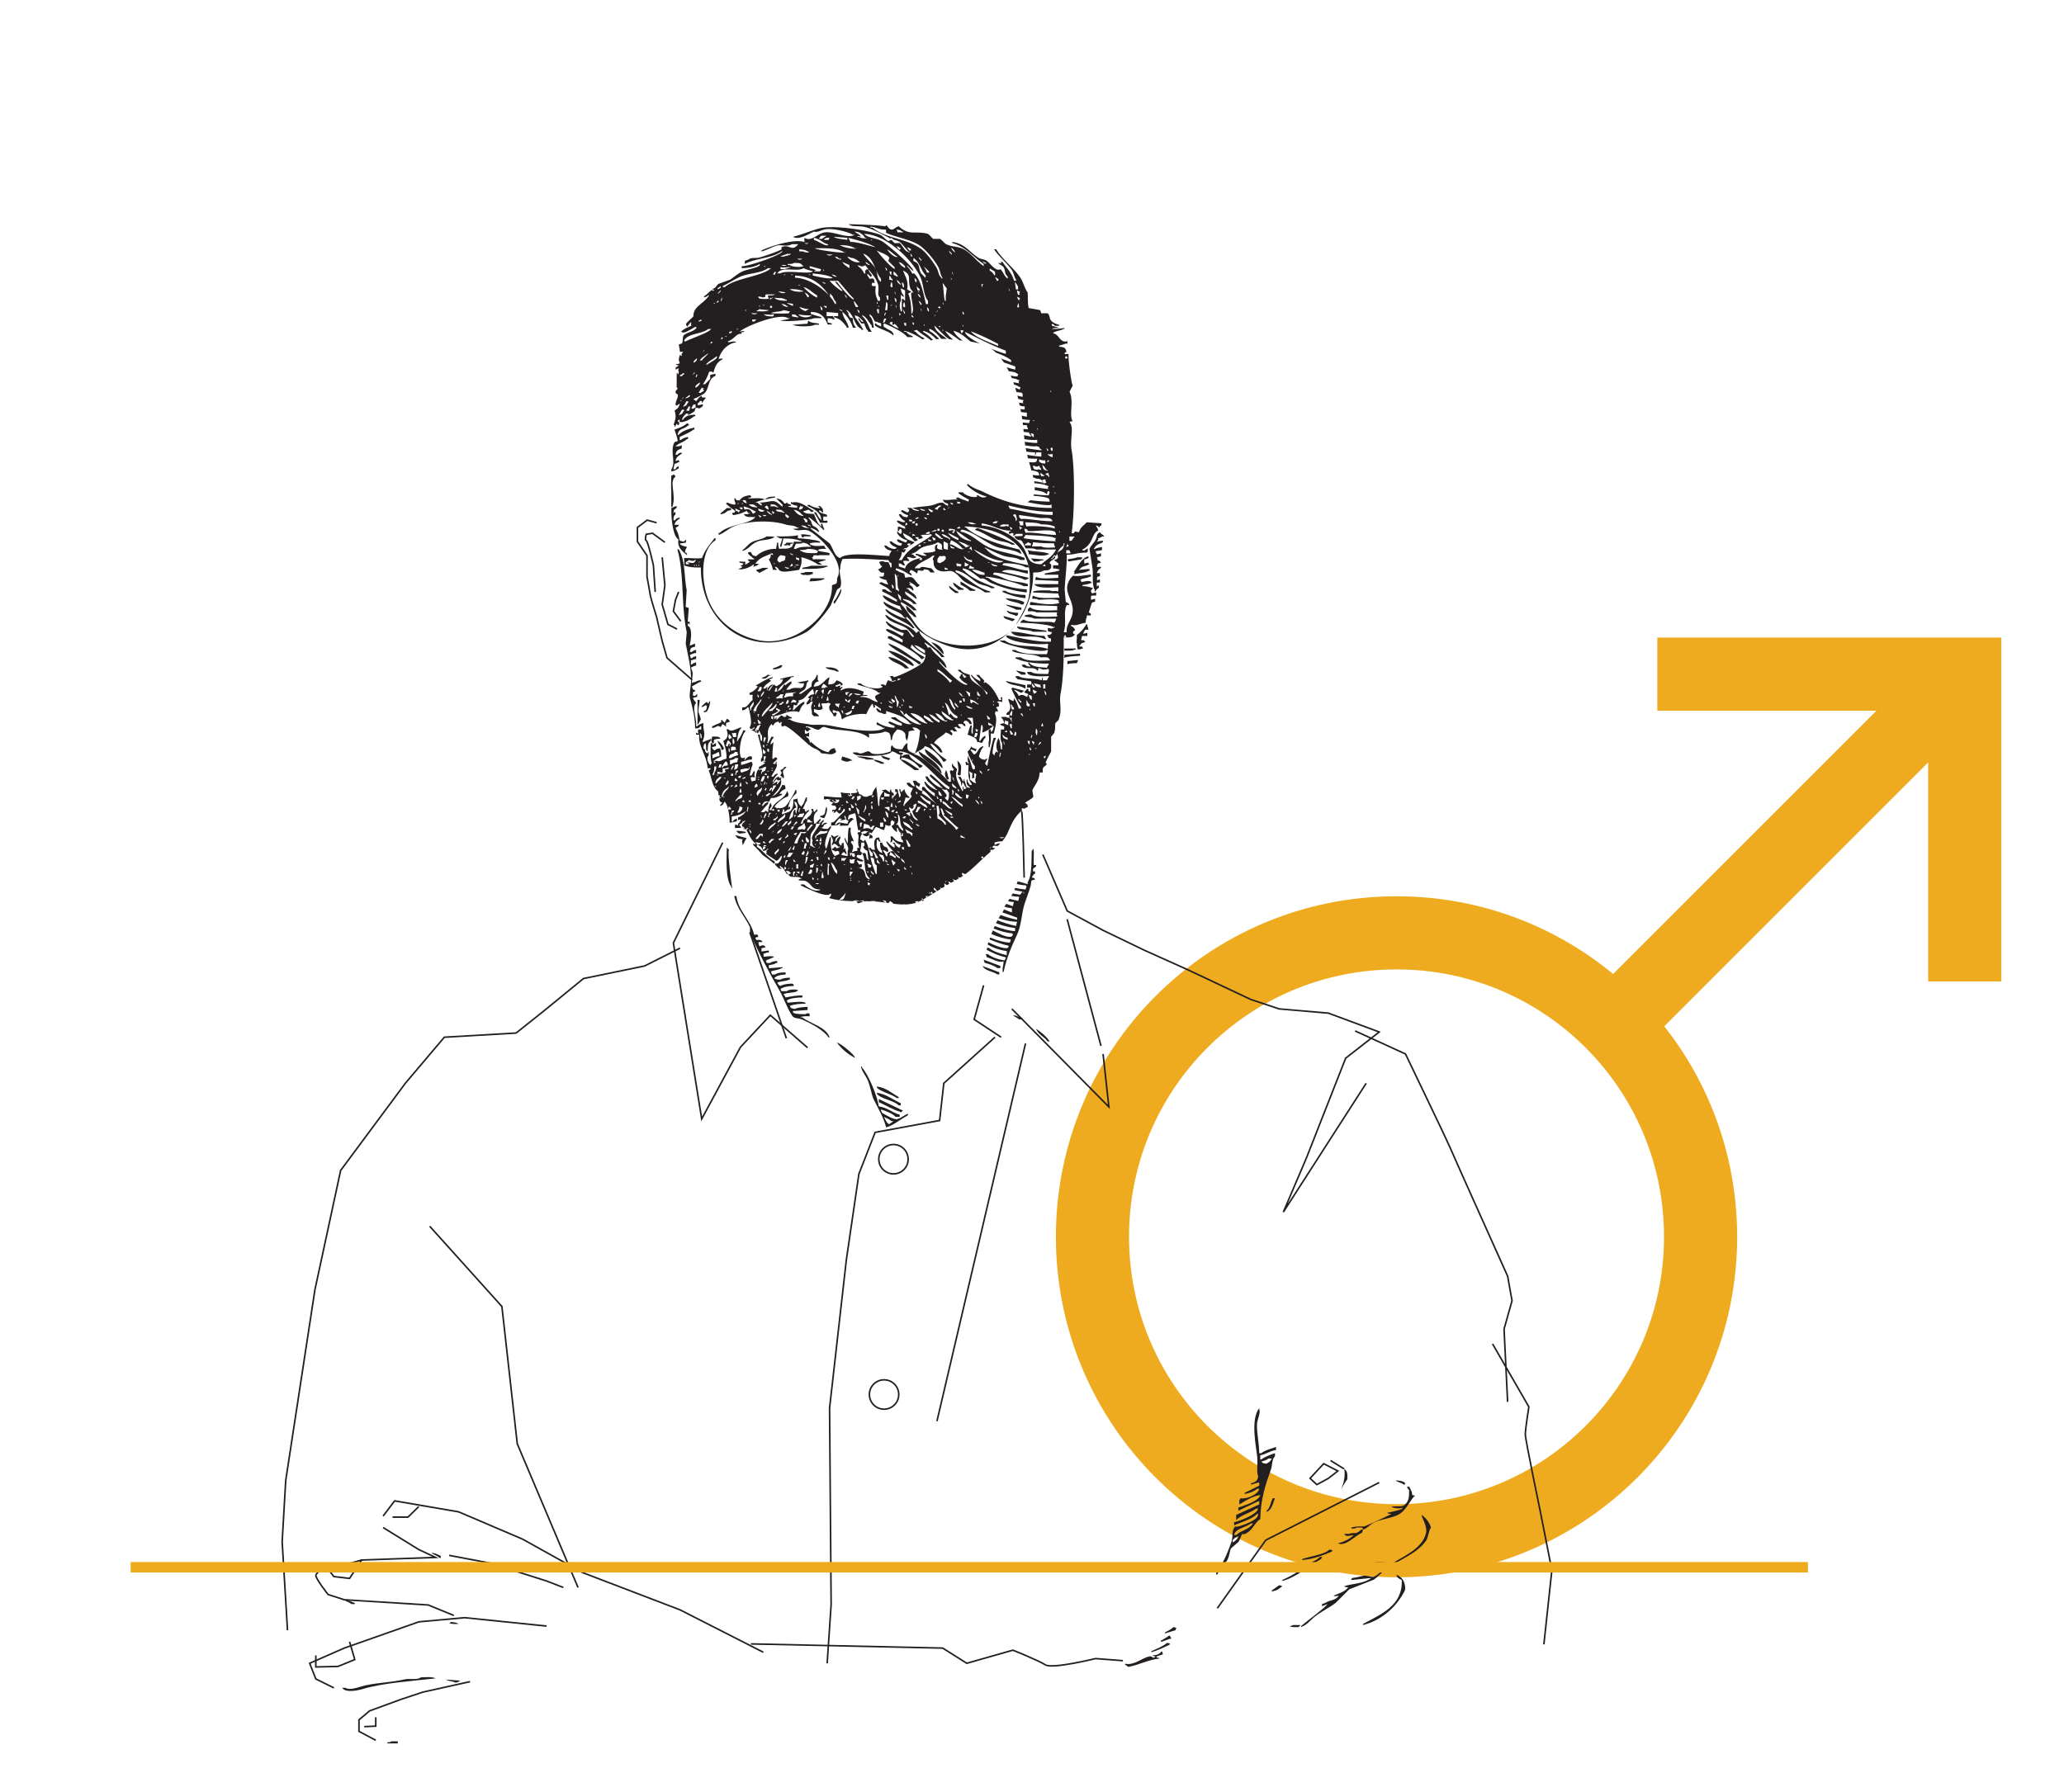 <svg viewBox="0 0 395 343" xmlns="http://www.w3.org/2000/svg"><path d="m267.26 294.92c32.14 0 58.19-26.05 58.19-58.18s-26.05-58.18-58.19-58.18-58.19 26.05-58.19 58.18 26.05 58.18 58.19 58.18zm41.67-98.8 65.88-65.89m1.19 57.63v-58.82h-58.83" fill="none" stroke="#eeab1f" stroke-miterlimit="10" stroke-width="14"/><path d="m195.06 195.13h.6v-.2c-.78-.23-.84-.52-1.81-.6.34.33.86.48 1.2.8zm2.81-29.48c-.16-.92.12-2.45-.12-3.2l-.31.46c-.07 1.67.1 4.7-.77 5.95v.4c-.6-.23-1.25-.4-1.91-.56-.06.17-.12.34-.19.51.53.13 1.09.23 1.69.25l.2.2c-.07.2-.13.4-.2.6-.64-.06-1.31-.16-1.99-.3-.05.13-.11.26-.16.39.48.14.99.25 1.55.31-.13.2-.27.4-.4.6-.45-.06-.96-.14-1.47-.24-.08.16-.17.31-.25.47.48.1.99.16 1.52.17-.07.27-.13.53-.2.8-.47-.1-1.04-.24-1.66-.4-.09.15-.19.31-.29.46.37.07.74.12 1.14.14-.11.31-.14.34-.2.8-.41-.16-.84-.3-1.27-.44-.12.18-.25.36-.37.54.46.14.94.25 1.45.3v.8c-.5-.2-1.01-.39-1.53-.58-.05.16-.13.32-.25.48-.02.03-.03.05-.05.08.97.35 1.94.68 2.83 1.02v.4c-1.12-.23-2.17-.54-3.17-.91-.13.2-.26.4-.38.61 1.15.4 2.33.66 3.55.69-.11.31-.14.34-.2.8-1.26-.27-2.44-.64-3.56-1.09-.1.18-.2.37-.29.55 1.16.45 2.37.79 3.65.93v.6c-1.1-.06-2.47-.43-3.9-.98-.07.16-.14.31-.21.47 1.25.5 2.45.85 3.51.91l.2.2c-.13.35-.04.2-.2.4-.95.4-2.69-.69-3.66-1.13-.09.23-.19.46-.27.69 1.25.52 2.51.91 3.73 1.04-.07.2-.13.4-.2.6-1.23-.08-2.51-.45-3.77-.99-.04.12-.09.24-.13.36 1.2.52 2.44.96 3.7 1.23-.13.35-.04.2-.2.4-.58.28-2.64-.49-3.7-1.08-.05.14-.1.29-.15.43 1 .66 2.66 1.16 3.66 1.25v.8c-1.09-.25-2.68-.72-3.41-1.4h-.4v.4c1.09.54 2.26 1.13 3.61 1.4v.2c-.16.21-.07.05-.2.4-1.15-.15-2.45-.59-3.21-1.2h-.4c.07.2.13.4.2.6 1.14.3 2.15 1.1 3.21.8-.04.76-.21 1.24-.2 1.4v.6h.2c.55-2.63 1.51-4.88 2.61-7.22.78-1.66.86-4.17 1.4-5.82.42-1.25 1.36-3.71 1.2-3.81.16-.78 0-.65.8-.8-.3-.5.05-.24-.6-.4.15-.57.57-.73.6-.8v-.4h-.4c-.1-.8.44-.61.6-1 .15-.37-.25-.13-.4-.2zm-2.01 5.42v-.4c.13.3.25.09 0 .4zm71.4 130.36c.05.5.27.67 1 1 .24 4.9-3.96 6.55-7.42 8.42v.2c3.63-.87 6.55-3.61 8.02-6.62.09-.15.06-.86 0-1-.18-1.08-.76-1.6-1.6-2.01zm-68.99-104.5c.4 1.1 1.58 1.49 2.21 2.41h.4c-.61-.94-1.65-1.82-2.61-2.41zm-49.94-101.88c-1.28 0-1.38.16-1.99.59.77-.2 1.57-.37 1.99-.39zm31.69 52.95h.2c-.33-1.91-3.32-3.44-4.37-4.18-.01 0-.02.01-.04.02.12 1.31 3.29 2.83 4.2 4.16zm-40.92-50.75c-.4.33-.8.67-1.2 1v.2c1.29-.2.93-.72 2.01-.8v-.35s-.05-.04-.07-.05h-.73zm29.68 115.73c-.13-.35-.04-.2-.2-.4v-.2c.88.23 2.27.78 2.81 1.4h.8v-.4c-1.45-.41-2.38-1.39-4.01-1.6-.27-1.99-2.06-6.25-3.21-7.42v-.2h-.2c.19.96.84 1.65 1.2 2.41.57 1.18.84 3.07 1.2 3.81.79 1.61 1.96 3.55 2.41 5.42 1.54-.43 2.66-1.54 4.01-2.21l.2-.2v-.2c-.8.27-1.2.76-2.01 1-.65.26-2.28-.78-3.01-1.2zm1.4 2.21c-.4-.13-.7-.72-1-1.4.48.23 1.04.45 1.4.8h.4c-.23.23-.57.37-.8.6zm-10.02-15.65c.66 1.01 2.1 2.26 3.21 2.81l.2.2v-.2c-.09-.45-2.46-2.51-3.41-2.81zm-6.62-4.81h-.4c.36-.25 1.15-.22 1.81-.2v-.4l-.2-.2c-.41.08-.39.05-.6.2-.82.01-1.67-.02-2.21-.2l-.2-.2v-.2c.94-.07 1.87-.13 2.81-.2v-.6c-.68.03-1.93.09-2.41.4-.46-.07-.5-.09-.8-.2-.07-.13-.13-.27-.2-.4.84-.3 1.9-.41 3.01-.4v-.2c-1.05-.36-2.2-.05-3.41 0-.13-.35-.04-.2-.2-.4.58-.47 2.03-.6 3.01-.6v-.4c-1.29.01-2.18.2-3.21.4-.13-.25-.22-.41-.4-.6.63-.42 1.95-.2 2.61-.6l.2-.2c-.56-.19-1.66-.2-2.21.2h-1c-.13-.35-.04-.2-.2-.4.54-.44 1.66-.6 2.61-.6-.13-.35-.04-.2-.2-.4-.27-.14-1.94.06-2.41.4-.45-.23-.3-.29-.6-.6.54-.37 1.65-.25 2.21-.6h.2v-.4c-.67.04-1.39.11-1.81.4-.51-.02-.74-.02-1-.2h-.2c.34-.61 1.36-.75 2.21-.8v-.4c-.85 0-1.53.05-2.01.4h-.6c-.07-.2-.13-.4-.2-.6.57-.2 1.54-.27 2.01-.6h.2v-.2c-.87.07-1.74.13-2.61.2v-.6c.56-.06 1.05-.14 1.4-.4h.2v-.4c-.56.06-1.05.14-1.4.4h-.6c-.13-.35-.04-.2-.2-.4.41-.37 1.19-.44 1.6-.8-.69-.21-1.08-.05-2.01 0v-.6c.41-.08.39-.05.6-.2h.4v-.4c-.47.07-.94.13-1.4.2v-.6c.31-.11.34-.14.8-.2-.37-.6-.62-.37-1.2-.2-.11-.31-.14-.34-.2-.8h.8c-.3-.5-.42-.41-1.2-.4-.13-.35-.04-.2-.2-.4.22-.15.19-.13.6-.2-.33-.78-.07-.39-.8-.4-.7-2.92-3.01-4.47-3.41-7.42h-.4c.45 2.4 2.16 4.03 3.01 6.02v1c1.58 3.74 3.68 7.66 5.62 11.03.94 1.64 1.39 3.23 2.41 4.81.46.72 1.15.41 2.01.8 1.62.73 4.03 1.99 5.01 3.41h.2c-.72-2.04-3.59-2.6-5.21-3.81zm118.53 95.27c.03.68 1.2 2.14.8 3.61-.84 3.1-4.97 4.6-7.42 6.22-.77.5-1.73 1.75-2.61 2.01-.25.07-1.39-.36-2.01-.2-.5.13-1.38.35-2.01.4l-.2.2v.2c1.27-.13 2.54-.27 3.81-.4-1.43 1.14-3.66 1.05-5.21 1.6.24.16.34.16.8.2-.57.82-1.88 1.19-2.81 1.6.36.2.36.05 1 0-.66.98-1.63.75-2.61 1.4-.2.07-.4.13-.6.2v.4c.26-.1.79-.25 1-.4.23.22-4.1 3.42-5.01 4.21v.2c1.07-.38 1.65-1.15 2.41-1.81 1.29-1.1 2.85-1.79 4.21-2.81l2.61-2.61c1.54-.6 3.08-1.2 4.61-1.81.91-.55 1.72-1.59 2.61-2.21 2.5-1.73 5.67-2.78 7.42-5.21.52-.73.48-1.82 1-2.61-.3-.96-1.02-1.9-1.81-2.41zm-81.22-103.49h.4v-.4l-3.21-1.2c.49.98 1.97.98 2.81 1.6z" fill="#231f20"/><path d="m190.85 185.3h.6v-.4l-3.21-1.2c.07.2.13.4.2.6.8.19 1.82.54 2.41 1zm15.44-58.96c-.67.07-1.34.13-2.01.2v.6c.45-.16 1.09-.21 1.81-.2.13-.35.04-.2.2-.4zm16.25 190.33c-.08-.41-.05-.39-.2-.6-.61.7-.95.71-1.81.8.22.15.19.13.6.2l-.2.2c-.39.19-.39-.34-1-.2-1.53.35-2.78 1.73-4.61 1.4v.2c.25.13.41.22.6.4 2.02-.34 3.77-1.38 6.02-1.6-.22-.15-.19-.13-.6-.2v-.2c.4-.13.8-.27 1.2-.4zm.4-4.21v.2l2.01-.6c.13-.35.04-.2.2-.4-.22-.15-.19-.13-.6-.2-.41.41-1.06.75-1.6 1zm30.08-14.44h-.4c-.81.86-2.7 1.54-4.21 1.6l-.2.2v.6c.25-.13.41-.22.6-.4h.4c-.76.99-2.63 1.88-3.81 2.41v.2c2.78-.75 5.04-2.87 7.42-4.21.07-.13.13-.27.2-.4zm-41.72-195.35c-.29-.5-.51-.3-.8-.8-.74.37-.45.64-.8 1.4-.25.54-1.03 1.27-1.2 1.81l.6 3.81c.13 1.17-.16 3.15.4 4.01v.4c.33-.35.35-.54.8-.8 0 0-.05-.79-.2-.4l-.2.2v-.8h.6v-.6c-.2.07-.4.13-.6.2.04-.4.19-.05 0-.4.3-.5-.05-.24.6-.4v-.6h-.6c.2-.58.35-.71.8-1v-.2h-.8c.18-.73.12-.61.8-.8-.26-.46-.43-.31-.8-.6h.2c-.07-.13-.13-.27-.2-.4.31-.11.34-.14.8-.2v-.6c-.31.11-.34.14-.8.2-.13-.35-.04-.2-.2-.4v-.2c.4-.07.8-.13 1.2-.2v-.6c-.42.08-1.1.19-1.4.4h-.2c.44-.75.72-.88 1.6-1.2l.2-.2v-.2c-.78.07-.71.05-1.2.2.18-.37.48-.34.2-.6.2-.19.41-.05.8-.4h.4zm32.09 201.77v.2c.56-.12 1.06-.29 1.2-.4.27-.2.53-.4.8-.6-.22-.15-.19-.13-.6-.2-.47.33-.94.67-1.4 1zm3.41 6.82c.48.32 1.5.14 1.81.2v-.2h.2v-.2h-1.4c-.22.15-.19.13-.6.2zm-5.61-20.46c.04-3.76 1.02-6.68 2.01-9.43.35-.97.15-1.99.8-2.61v-.6c-.81.25-1.97.7-2.61 1.2h-.2v-.8c1.21-.21 1.77-.83 3.01-1v-.6c-.89.36-2.13.6-2.81 1.2h-.4c-.03-2.16-.58-4.45-.4-5.82.1-.72.68-1.98.4-2.61v-.2c-1.7 2.17-.63 7.15-.4 9.23.16 1.43-.18 3.12.2 3.81-.13 1.04-.64 1.09-1.4 1.4v.2c.76-.12.84-.3 1.6-.4v.6c-.94.47-1.87.94-2.81 1.4v.2c.86-.13 1.87-.51 2.41-1h.4c-.23 1.17-2.63 2.08-3.61 1.81-.13.35-.04.2-.2.4v.8c1.12-.68 2.49-1.61 4.01-1.81-.32 1.21-3.08 2-4.21 2.41v.6c1.27-.6 2.54-1.2 3.81-1.81h.2v.6l-4.41 2.01v1c1.03-1.09 2.6-1.28 3.81-2.21h.4c-.3 1.15-3.45 2.35-4.61 2.61v.6c1.29-.61 3.5-1.17 4.41-2.21h.2c-.08.41-.05.39-.2.6-.41.82-4.03 2.18-4.21 1.81-.86 1.04-.22 1.66-.8 3.21-.81 2.17-1.43 3.89-2.81 5.21v.8h.2c.34-1.02 1.27-1.81 1.81-2.61.48-.72.58-2.04.8-2.41.47-.4.94-.8 1.4-1.2.38-.52.42-1.06.8-1.6.25.29.86-.14 1.2-.4.87-.65 1.26-1.78 2.21-2.41zm1.6-11.63h.6c-.13.25-.22.41-.4.6-.15.14-.45.26-.6.4-.47-.05-.57-.04-.8-.2l-.2-.2c.52-.13 1.04-.31 1.4-.6zm-6.82 16.05c-.43-.58.85-1.08 1-1.2.13.3-.5.94-1 1.2zm.6-1.4h-.4c.3-1.31 2.33-1.44 3.21-2.21h.4c-.8 1.25-2.15 1.25-3.21 2.21zm-32.89-167.89c.39-.26 2-.35 3.01-.4v-.4c-1 .07-2.01.13-3.01.2zm4.62-5.41c-.08-.41-.05-.39-.2-.6v-.4h-.2c-.47.74-1.07 1.53-1.81 2.01.07.6-.16 1.33 0 1.6.02.57.08.86.2 1.2.47-.05.57-.04.8-.2h.2c-.3-.5-.08-.32-.8-.4l.2-.2c.26-.48.41-.47 1-.6-.3-.5-.08-.32-.8-.4.07-.27.13-.53.2-.8h1v-.6c-.27.07-.53.13-.8.2.15-.47.21-.45.4-.8h.6zm-4.62 4.01c.7.02 1.61.07 2.01-.2h.2v-.2h-2.21zm3.41-17.65v-.2h-1c-.33.22-1.43.29-1.81.4.07.13.13.27.2.4.8-.13 1.6-.27 2.41-.4zm1.21 1.2h.2c-.38-.61-.41-.32-1-.2v-.8c.41-.08.39-.05.6-.2h.2v-.4c-1.3.26-2.12 2.09-2.81 3.01h.2c-.07.13-.13.27-.2.4.77-.15 2.2-.2 2.81-.6h.2v-.4c-.67.07-1.34.13-2.01.2l.2-.2c.44-.59.97-.41 1.6-.8zm15.64 206.59c-.22-.15-.19-.13-.6-.2-.68.63-2.18 1.22-3.01 1.6v.2c1.22-.33 2.34-.92 3.41-1.4zm-.2-1.61c-.39.37-1.16.74-1.6 1v.2c.91-.15 1.09-.47 2.01-.6-.18-.47-.08-.33-.4-.6zm-93.87-223.83c-.41.24-.38.13-.6.6h-.4c.07-.33.13-.67.2-1 .25-.11.61-.24.8-.4h.2c-.32-.63-.13-.24-.8-.2.18-.85.65-1 1.2-1.4v-.2c-.63.12-.49.03-.8.4h-.4c.17-.88.52-.91 1.2-1.2v-.6c-.44.19-.58.23-.8.2h-.4c.85-.78 1.39-.63 2.21-1.4h.2v-.4c-.58.13-1.04.27-1.4.6h-.2v-.6c.76-.38 1.98-.83 2.61-1.4h.2v-.4c-1.19.29-2.38.66-3.01 1.4h-.2c.2-1.37 1.3-1.01 2.01-1.81h.2c-.26-.49.09-.14-.4-.4-.66.64-1.8 1-2.41 1.2.13.37.69 1.94.6 2.21-.2.07-.4.13-.6.2-.94 1.78.36 3.75-.6 5.21v.4c.77-.12.89-.3 1.4-.6v-.4zm.41 15.04-.2-.2c.12-.08.73-.12 1.2-.2v-.6l-.4.4c-.46-.07-.5-.09-.8-.2-.24-1.24-.34-1.5-.8-2.41.2-.13.4-.27.6-.4v-.2h-.8c.18-.71.52-.85 1-1.2v-.2c-.76.16-.57.22-1 .6l-.2-.2c.07-.71.01-.67.4-1 0 0-.05-.79-.2-.4l-.2.2c.1-.82.05-.68.6-1v-.4c-.47.12-.63.23-1 .4-.06 2.56.44 5.59 1.4 6.02-.37 1.04.38 2.08 1.4 2.81l.2.2v-.2c-.04-.16.06-.13-.4-.4.11-.64.18-.58.4-1-.51-.14-.63-.11-1.2-.4zm130.16 196.36v.2c.8.15 2.94.21 3.61-.4h.2v-.2h-1c-.5.34-2.12.38-2.81.4zm-3.83-15.48c.45-.81.91-1.58 1.23-1.98.04-1.11.03-1.57-.6-2.01.26 1.15-.02 2.7-.62 3.98zm12.26-.97v-.4c-.56-.26-.88-.4-1.81-.4.44.35 1.19.43 1.6.8h.2zm-8.03 8.62c.82-.27 1.22-.82 1.81-1.2 1.24-.8 3.84-.94 5.21-1.81 1.24-.79 1.86-2.32 2.81-3.41h.2c-.22-.15-.19-.13-.6-.2-.05-.47-.04-.57-.2-.8-.15-.47-.21-.45-.4-.8h-.4c.18.47.08.33.4.6.03 1.36-.08 2.23-.8 2.81-.34.53-1.51.25-2.61.4.44.32 1.62.46 2.01.2.78.28-2.36.88-2.81 1 .24.16.34.16.8.2-.21.21-5.1 2.41-5.21 2.41-.8-.02-1.57-.07-2.41.2v.2c.51-.02.74-.02 1-.2 1.04-.02 1.15-.13 1.2.4zm-1.2.61c-.31.14-.94-.08-1.4.2h-1c.42.68 1.03.31 1.81.2-.56.73-1.99 1.38-3.01 1.6 1.46.73 3.4-1.57 4.61-2.01.07-.2.13-.4.2-.6h-.4c-.25.32-.42.41-.8.6zm6.02 6.01c-.22-.49-1.2-.45-2.41-.4-.27.22-.58.31-1 .4v.2c.95.03 2.61.19 3.21-.2zm-16.45-1v.2c2.17-.19 4.05-.93 5.62-1.6l.2-.2c-.22-.15-.19-.13-.6-.2-1.01.98-3.86 1.3-5.21 1.81zm-6.82-9.23v.2c1.03-.36 1.22-1.68 1.6-2.61h-.4c-.53 1.02-.5 1.88-1.2 2.41zm-99.68-129.76v-.2c-.55-.11-1.04-.2-1.81-.2.57.79.64.48 1.81.4zm-.6 1.2c-.08.57-.19.42 0 .8v.39c.16-.23.28-.47.39-.71v-.08h.04c.1-.21.21-.42.36-.59-.69-.2-1.37-.37-2.21-.6.38.57.48.73 1.4.8zm-3.01 1.61c-.04 1.91-.31 5.84.8 7.42.13.35.04.2.2.4v-.2s-.93-6.34-.6-7.22zm33.5 50.54.2-.2c-1.54-.74-3.08-1.47-4.61-2.21v.6c1.32.57 2.67 1.46 4.01 1.81.3.13.09.25.4 0zm-4.82-4.81c.04.84 2.96 1.44 3.81 2.21h.4v-.2c-1.32-.71-2.4-1.8-4.21-2.01zm4.61 3.61v-.4c-1.48-.67-2.81-1.78-4.61-2.01.13.35.04.2.2.4 1.13.92 2.95 1.03 4.01 2.01zm-88.24 86.64h.2v-.4c-.57-.27-1.01-.52-1.81-.6.45.43 1.19.53 1.6 1zm44.32-201.17h.2c.84-2.42-.73-4.78.6-5.82-.26-.49.09-.14-.4-.4-.21.16-.05.07-.4.2-.02.88-.09 2.56 0 2.81zm-40.71 213.8c-.51-.37-1.02-.29-1.4-.4-.21.16-.05.07-.4.2.36.25 1.15.22 1.81.2zm-.61 11.24c.41-.08.39-.05.6-.2h.2v-.2c-.87-.07-1.74-.13-2.61-.2.44.32 1.34.3 1.81.6zm-13.03 11.43v.2h2.01v-.4h-1.2c-.24.16-.34.16-.8.2zm-6.22-26.48v-.2c-.74-.24-1-.54-2.01-.6.38.36.99.48 1.4.8h.6zm12.64 14.04c-.82.57-2.01.13-3.21.4-2.71.62-6.1.65-8.42 1.4-.76.25-2.11.65-2.81.2h-.6c.6.97 2.82.55 4.01.2 3.92-1.16 9.26-1.48 13.84-2.01-.52-.35-1.95-.23-2.81-.2zm116.32-215.4v.4c1.01.07 2.94.58 3.81 0h.2c-.93-.61-3.24-.4-4.21-.8.13.35.04.2.2.4zm-58.96 35.7c-.36-.56-.94-.33-1.6-.4-.08.41-.05.39-.2.6.08.41.05.39.2.6v.2c.65-.33.1-.32.4-.8.16-.11.6-.15 1.2-.2zm59.97-33.9c.58 0 1.09 0 1.4-.2h.4v-.2c-.8-.07-1.6-.13-2.41-.2l.6.6zm-58.17 30.69c-.22-.46-.19-.36-.6-.6-.19.48-.22.32-.4.8l-.6-.6c-.13.3-.25.09 0 .4-.44.35-1.16.46-1.6.8h-.2v.4c1.07-.2.89-.68 1.6-.2.14-.15.26-.45.4-.6.28.49.23-.14.4.4h.4l-.2-.2c.2-.83.07-.2.6-.6zm54.76-21.46h1v-.4l-3.01-.6c.52.49 1.42.57 2.01 1zm-1.81.2c.38.75 1.14.57 1.81 1 .5-.3.24.05.4-.6-.66-.03-1.57-.1-2.01-.4zm-.4 1.4c.35.28 1.03.34 1.4.6.35-.13.2-.04.4-.2l.2-.2-2.21-.6c.13.35.04.2.2.4zm-5.21-17.25c-.21.16-.05.07-.4.2v.2c1.39.38 2.57 1.29 3.81 1.81 1.07.45 2.32.39 3.21 1h.6l-.2-.2c-.2-.25-6.4-2.84-7.02-3.01zm8.42 14.65h.4c.13-.35.04-.2.2-.4-.87-.62-2.88-.71-3.61-.8.67.79 2.13.62 3.01 1.2zm-3.61-2.61v.2c1.22.57 2.84 1.06 4.41 1.2v-.6c-1.3-.04-3.35-.33-3.81-.8z" fill="#231f20"/><path d="m207.89 100.06c-.57.6-1.12.88-1.4 1.81-.81-.07-.63-.35-1 .2h-.4c.61-4.5.58-12.66 0-15.84-.4-2.19.53-4.29-.4-5.42.22-.15.19-.13.6-.2-.76-1.07.28-3.77-.6-5.62.07-.17.62-1.17.6-1.2-.17-.08-.87-4.54-.8-6.02h-.8c.26-.49-.09-.14.4-.4-.17-.88-.49-.93-1.4-1v-.2c.28-.1.97-.24 1.2-.4h.4s0-.77-.2-.4c-1.41.12-1.28-1.33-2.61-1.6.53-.47 1.35-.4 2.01-.8h.2v-.2c-.71.12-1.16.21-2.41.2.31-.21.82-.21 1.4-.2-.24-.16-.96-.25-1.2-.4h-.2v-.4c.47.18.33.08.6.4h.8v-.2c-2.39-.66-1.43-1.62-2.21-2.21h-1.2c-.07-.2-.13-.4-.2-.6-.74-.13-1.47-.27-2.21-.4-.23-1.15-.11-2.21-.2-3.01-.05-.06-.09-.13-.13-.2h-.07v-.1c-.45-.76-.68-1.74-1.2-2.51-1.3-1.92-3.37-3.41-4.61-5.42h-.4c.97 1.49 2.46 2.6 3.41 4.01.38.57.4 1.29.8 1.81v.2h-.4c-.4-1.52-1.45-2.43-2.21-3.61h-.4l.2.2c-.32.19-.02.01-.6 0 .23.34.84.52 1 .8.49.85.05 1.08.8 1.81v.4c-.71-.49-.8-1.27-1.4-1.81-.9.53-1.98-1.18-2.61-1.6-.53-.36-1.04-.26-1.6-.6-1.62-.98-2.59-2.74-5.01-3.01v.2c2.67.72 4.01 2.7 6.02 4.01v.4c-1.28-.86-2.46-2.5-3.81-3.21-1.17-.62-2.2-.4-3.41-1-.35-.18-.76-.84-1.2-1h-1.2c-.34-.16-.75-.9-1.2-1-2.38-.57-3.41.44-5.42-1.4-.64.12-.83.54-1.2.6-.7.12-.83-.58-1.2-.8l-.2.2c-1.32-.22-4.97-.38-7.02-.4.86.64 1.87.16 3.41.6 1.48.42 3.04 1.38 4.41 2.01.23.33.02.11.4 0 .46.55 1.01.37 1.6.8.27.2 1.39 1.49 1.6 1.81h.2v.2c-1.05-.37-1.12-1.12-1.81-1.81-.04-.04-.92.04-1 0l-.6-.6c-.2.07-.4.13-.6.2-.46-.21-1.06-.97-1.6-1.2-1.71-.73-8.76-1.99-11.63-1.2-1.75.48-3.06 1.1-5.01 1.6 1.14.72 3.17-.65 4.01-1 .65.19 1.25-.22 2.01-.4 1.46-.35 4.63.46 5.42 1h.4c-1.49.89-4.29-.87-6.02-.4-1.29.35-2.38 1.77-3.61 1-.1.5-.03.17 0 .8-1.97-.65-6.32.71-8.22 1.6v.2c.97-.22 2.65-1.22 3.41-1.2.71.02 1.69.25 2.41-.2h1.2c-1.28 1.62-1.72-.16-3.21.6v.4c-.61.39-3.8 1.49-4.41 1.6-.66.12-1.32-.1-2.01.4-.2.07-.4.13-.6.2v.6c1.87-1.08 5.27-1.08 7.02-2.41h.2c-.39.77-6.89 3.01-7.82 2.81v.4c1.21-.02 2.64-.25 3.41-.8.58.56-2.26 1-3.21 1.4-.86.37-1.7 1.14-2.41 1.6-.74.27-1.47.53-2.21.8-.5.36-.43.77-1.2 1 .21.16.05.07.4.2-.3.13-.09.25-.4 0-.5.11-.73.64-1.6 1.2v.2c.45-.13.53-.15.8-.4h.2c-1.12 1.69-3.07 2.11-3.01 4.01-.24.32-1.7 1.48-1.4 1.6.13.35.04.2.2.4.2-.27.4-.53.6-.8h.2c-.13.51-.06.11 0 .6-.6.28-1.35.57-1.81 1l-.2.2h.2c.33.46 1.87-.61 2.61-1l.2.2c-.65.81-1.59.75-2.41 1.4-.36.29-.13 1.23-.4 1.6-.2.07-.4.13-.6.2-.03.1.21.85.2 1.4h.6c-.14.47-.48.4-.2.6v.2c-.13-.07-.27-.13-.4-.2-.07.27-.13.53-.2.8 0 .19.04.37.2.8-.31.11-.34.14-.8.2.22.15.19.13.6.2-.19.18-.35.27-.6.4v.4c.35-.13.2-.04.4-.2h.2c-.1.45-.17.22 0 .6 0 0-.05.79-.2.4l-.2-.2c.02.26-.02 2.79 0 2.81l.2.2c-.08.24-.46.34-.4.8.05.38.57.1.4.8-.11.46-.49 1.17-.4 1.6.28.15.25.06.6-.2h.2c-.3.69-.35.87-1 1.2.34 1.32.19 1.56-.2 2.81h.2v.4c.14-.15.26-.45.4-.6.16-.23 0 .07.2.2h.2v-.2c.33-.23-.04-.26-.2-.6l.2-.2h.2c-.04.4-.19.05 0 .4.54.23 2.11-.5 2.61-1 .35-.13.2-.04.4-.2l-.2-.2c-1.14.12-1.7.24-2.21 1h-.2c.2-.62.45-.77.8-1.2 0 0 .79.05.4.2l-.2.2c.51-.24.85-.46 1.4-.8.07-.2.13-.4.2-.6.41-.25.59.11.8 0 .2-.13.4-.27.6-.4v-.4c-.32.11-.48.17-1 .2.17-.65-.11-.31.4-.6v-.2h.4v.4c.2-.22.43-.57.6-.8l.2-.2c-.74-.25-.76.21-.8-.4-.5.23-.74.57-1 1-.35-.13-.2-.04-.4-.2l-.2-.2c.57-.16 1.86-.88 2.01-1 1.1-.87.67-2.81 2.21-3.41v-.4c-.33.07-.67.13-1 .2v.8l-1 1h-.4c.53-.79.83-1.31 1.2-2.41.8 0 .21-.14.8.2.37-1.25.6-1.94 1.81-2.61-.39-.21-.23-.06-.8 0 .4-1.55 1.68-2.99 3.41-3.21-.49-.3-.87-.06-1.6 0v-.2c1.01-.31 1.56-1.34 2.21-1.4.55-.14.32.12.4-.4.4.04.05.19.4 0h.2c-.41-.26-.56-.13-1 0 .8-.98 7.81-3.74 9.23-2.61h.4c-.37.26-1.27.36-1.81.4.57.41 5.98-.09 6.42-.4h1.4v-.2l-2.01-.6v-.4c1.95.04 2.66.97 3.21 2.41h.8v-.2c-.27-.07-.53-.13-.8-.2v-.8c.51.02.74.02 1 .2h.4c-.13-.2-.27-.4-.4-.6h-1.2v-.8c.74.07 1.47.13 2.21.2v.6h-.8v.2c1.33.38 1.65.9 2.41 1.81v.2h.4c-.25-1.31-1.06-1.74-1.2-3.01.78.52 1.76 2.02 2.01 3.01h.6c-.39-.61-.6-.69-.6-1.81-.68-.17-.51-.1-.8-.6-.18-.21.2-.27-.4-.8v-.2c1.57 1.03 1.38 3.04 2.81 3.61v.2h.4c-.39-.66-1.06-1.82-1.6-2.41v-.4c.43.24.61.25.8.4l.8.8c-.22.35-.61-.31-.8-.6h-.2c.19.54.34.59.6 1h.6c.08.41.05.39.2.6.19.54.34.59.6 1h.6c-.83-1.26-.6-1.76-1.81-3.01v-.2c1 .58 1.08 1.19 1.81 2.01v.4h.4c-.14-.96-.27-1.79-.8-2.21v-.4l.2.2c.42.33.48.79.8 1.2.25.2.25-.04.6.2.2.07.4.13.6.2v.6c-.57-.31-.63-.17-1-.6h-.2v.4c.94.72 2.52 1 3.41 1.81h.2c-.26-.96-.99-.86-1.6-1.4-.58-.24-.16-.07-.4-.6l.2-.2c1.24.52 3.58 1.58 4.41 2.61h1v-.2c-.57-.18-.89-.38-1.2-.8h-.4v-.2c1.28.22 2.88 1.2 3.41 1.6h.4v-.2c-.6-.3-1.21-.68-1.6-1.2-.35-.13-.2-.04-.4-.2.2-.07.4-.13.6-.2.75.79 1.87 1.29 2.68 2.04.13-.04.26-.08.4-.11-.54-.6-1.2-1.14-1.88-1.52v-.2c1.03.19 1.82.87 2.51 1.6.19-.03.38-.04.57-.06-.57-.58-1.17-1.13-1.88-1.55v-.4c1.01.37 1.63 1.19 2.29 1.93.34 0 .68 0 1.03.02l-.12-.14c-.93-.7-2.18-1.42-2.21-2.41l2.01 2.01c.26.2.52.39.79.59.08 0 .17.01.25.03l.5.06c-.63-.55-1.16-1.11-1.54-1.68.85.37 1.8 1.07 2.77 1.8l.61.06c-.85-.6-1.5-1.23-1.77-1.87 1.31.28 2.31 1.32 3.32 2.07.62.1 1.24.23 1.83.41-1.58-.79-2.91-1.67-2.95-2.29 2.55 1.25 4.95 2.53 7.82 3.61v.6c-.57-.13-1.66-.51-2.85-1 .34.22.67.48.97.78 1.04.38 2.05.81 2.89 1.43v.4c-.53-.2-1.19-.44-1.92-.71.18.24.36.48.52.74.73.25 1.47.51 2.2.78v.6c-.52-.12-1.07-.27-1.65-.45.14.24.27.49.39.75.67.15 1.17.09 1.66.51h.2c-.07.13-.13.27-.2.4h.2c-.3.17-.86.09-1.48-.09l.21.51c.47.08.91.14 1.27.39h.2c-.07.13-.13.27-.2.4l.2.2c-.4-.05-.79-.13-1.18-.21.06.16.11.31.16.47.3.07.58.17.82.34.13.07.27.13.4.2-.13.35-.04.2-.2.4-.14-.09-.43-.21-.82-.34.08.27.16.53.23.8.34.06.67.11.99.14l.2.2v.6c-.32-.07-.66-.15-1-.23l.15.6.85.24h.2l-.2.4.2.2c-.28-.02-.58-.06-.88-.11l.12.55c.19.05.37.11.56.16h.4v.6c-.26-.01-.54-.04-.82-.08.04.19.07.38.11.57.42.07.81.11 1.12.11v.8c-.31-.07-.65-.14-.99-.22.04.23.07.45.1.68.58.1 1.09.15 1.5.14-.07.2-.13.4-.2.6-.41-.02-.81-.07-1.21-.12l.06.49c.26.02.5.03.74.03.08.41.05.39.2.6v.2c-.28-.02-.56-.04-.86-.08l.06.56c.33.05.66.09.99.12.13.25.22.41.4.6v.2c-.44-.09-.89-.19-1.33-.28.02.25.05.5.07.76.89.15 1.72.21 2.46.13v.6c-.71 0-1.53-.09-2.4-.23.03.23.06.46.1.69.94.16 1.84.26 2.1.15.68.17.51.1.8.6h.2v.2c-.95-.1-1.97-.24-3.01-.43.04.23.09.46.14.69.55.07 1.1.12 1.66.14v.6c.15-.22.13-.19.2-.6h1v.8c-.8-.04-1.73-.16-2.72-.33.06.22.11.45.17.67.58.05 1.16.08 1.75.07-.08.41-.05.39-.2.6-.21.12-.74.12-1.35.05l.18.65c.19.09-.03.08.16.5h-.02c.04.15.08.3.13.45.48.05.94.14 1.3.35.15.22.13.19.2.6-.4 0-.82-.04-1.27-.09l.12.48c.19.05.38.12.55.22.82.05.77.1 1.2.4v.4c-.5-.17-1.04-.24-1.59-.29l.06.36c1.1.11 2.05.26 2.53.53h.2c-.07.13-.13.27-.2.4l.2.2c-.91-.1-1.79-.23-2.67-.36v.58c1.04.12 1.95.32 2.27.78.15-.22.13-.19.2-.6h.2l.2.2c-.07.2-.13.4-.2.6-.91-.01-1.86-.08-2.81-.19-.03.1-.06.19-.1.28 1.28.1 2.44.24 2.91.51.15.22.13.19.2.6-1.19-.01-2.44-.11-3.7-.27-.16.14-.35.26-.57.36 1.21.28 4.05.77 4.47.52h.2c-.13.51-.06.11 0 .6-5.8 0-9.87-1.44-13.49-3.25-.61-.22-1.22-.45-1.76-.77-.29-.17-.56-.36-.82-.57l-.18.18c.65.85 2.59 2.02 3.81 2.21-.54.37-1.23.17-1.6-.2h-.4l.2.2c-.51.34-2.23-.08-2.81-.8h-.8v.2c.62.44 1.24.86 2.01 1.2-.13.35-.04.2-.2.4-.21-.21-1.22-.39-1.81-.8 0 0-.79.05-.4.2l.2.2c-.91-.1-2.04.24-2.81 0 .25.62.42.57 1 .8v.4c-.54-.19-.59-.34-1-.6-.02-.03-.71-.02-1.2.2-1.26.57-2.67.43-4.61.8.2.14.8.26 1 .4h.2v.2c-.72-.09-1.05-.17-1.4-.6h-.8l.4.4c-.13.35-.04.2-.2.4-.16.22-.69-.26-1.2-.4l-.2.2c.38.4.77.65 1.4.8-.07.13-.13.27-.2.4-.72-.1-.86-.16-1.2-.6h-.4c.16.68.89 1.18 1 1.2l.2.2c-.22.34-.95-.1-1.4-.2l-.2.2c.41.41 1.06.75 1.6 1v.4c-.26-.1-.79-.25-1-.4h-.4v1c.18-.19.27-.35.4-.6.58.24.16.07.4.6-.16.21-.07.05-.2.4-.25-.13-.41-.22-.6-.4h-.2c.29.85 1.14 1.37 2.01 1.6l-.2.4c-.8-.15-.87-.41-1.6-.6l-.2.2c.3.38.43.46 1 .6-.13.35-.04.2-.2.4-.3.16-1.42-.4-1.81-.8h-.4c.27.75.72.91 1.4 1.2l-.2.2c-.4.19-1.39-.19-1.81-.6h-.4c.26.67.67.84 1.4 1-.3.7-.39.4-.4 1-2.07-.06-8.27-.86-9.43.4-1.12-.34-1.37-1.96-2.01-2.81-1.2-.94-2.41-1.87-3.61-2.81v-.2c.49.22 1.07.41 1.4.8h.2c-.3-.9-.9-.93-1.2-1.2-.29-.27-.14-.79-.8-1.4v-.2c.43.17 2.48 2.01 2.81 2.41h.2c-.18-.58-.29-.51-.4-1.2-.54.33-.2-.03-.2.6l-.2-.2c-.69-.59-.91-1.64-1.2-2.21-.41-.09-1.35-.04-1.6-.2-.13-.07-.27-.13-.4-.2v-.2c.33.08.76-.29 1-.2.39.14.3.4.6.4.35-.13.2-.04.4-.2-1.19-.63-2.64-2.03-4.21-1.6l-.2-.2v.4c.44.2.57.32 1.2.4v.4c-.7-.06-1.52-.16-1.6-.2h-.2c.22-.15.19-.13.6-.2v-.2c-.2-.07-.4-.13-.6-.2-.34-.49 0-.09-.6 0-.44-.56-.68-.88-1.6-1l1.2 1.2v.4c-.51-.33-.8-.76-1.4-1-.63-.28-1.47.18-3.01.2.21.16.05.07.4.2v.4c-.29-.18-.57-.36-.8-.6h-.4c.18-.13.96-.39 1.79-.61-.71-.39-2.37-.14-3.2-.2.22-.15.19-.13.6-.2v-.2l-.2-.2c-.97.11-1.57.36-2.01 1-.71-.09-.51.11-.8-.4h-.2c.05.47.04.57.2.8v.4c-.9-.05-.96-.21-1.6-.4l-.2.2c.26.25.59.54.93.8h.07v.05c.28.21.56.41.8.55-.3.5.05.24-.6.4v.2l.2.2c1.33-.19 1.52-.36 2.61-.8.07.13.13.27.2.4h.4c-.45.33-.84.25-1.2.2.41.79 1.29.49 2.21.6-1.23 1.43-5.11 1.33-6.82 3.01h-.2v.4c1.03-.36 1.85-1.2 2.81-1.6 2.62-1.12 7.07-1.31 10.03-.4.88.27 1.63.09 2.21.6h.4c-.28.19-.66.2-1.2.2.94.67 2.01-.08 3.01.4 2.05.99 7.11 6.11 5.42 9.03-.02 1.38-.16.99-1 1.4.31 5.46-7.17 12.19-14.44 10.43-4.17-1.01-7.45-3.61-9.03-7.22-1.51-3.46-1.94-9.87 1.2-11.83v-.4h-.2c-.97 1.35-1.69 1.99-2.41 3.81-1.25.14-2.05-.03-3.41 0 .02.77.07 1.01 0 1.4.87.34 1.9.43 3.21.4-.1 10.9 9.87 17.98 20.06 12.43 1.49-.81 3.91-3.73 4.81-5.21.4-1 .8-2.01 1.2-3.01.2-.13.4-.27.6-.4.51-1.19-.4-2.86 0-3.61.03-.98.21-1.14.4-1.81 2.26-.2 6.17.07 8.82.2.24.41.13.38.6.6v.8h-.2c-.12-.47-.23-.63-.4-1-.51-.02-.74-.02-1-.2-.47.05-.57.04-.8.2.23.18.08.45.6.8-.25.32-.42.41-.8.6l.6.6h.6c-.12 1-.13.66-1 .8.38.33.77.51 1.4.6.13.45.15.53.4.8-.25.14-.91-.19-1.4-.4-.21.16-.05.07-.4.2.8.65 1.63.7 2.21 1.6h.2v.2c-.54-.14-.87-.28-1.2-.6h-.6v.4c1.08.5 1.94 1 2.81 1.6v.4l-2.41-1.2h-.4l.2.2c.37.77 2.33 1.6 3.21 1.81.13.45.15.53.4.8-.08.11-2.92-1.21-3.41-1.6h-.2c.62 1.63 3.15 1.5 4.01 3.01h.2v.2c-1.13-.31-2.72-1.1-3.61-1.81h-.2c.37 1.31 4.2 2.38 5.21 3.61h.4c-.39-.59-1.04-1.38-1.6-1.81v-.4c1.06.73 1.59 2.05 2.61 2.81 1.5 1.12 3.52 2.19 5.42 2.81 9.49 3.07 16.39-5.62 16.25-14.04.73-.06 1.35.04 2.01-.4 1.01-.01 1.64-.15 1.4-1.2 0-.02-.36-.09-.2-.4.07-.14.85-.66 1-.8v-.4l-.6.6h-.2l.4-.4c.35-.53.01-.28.6-.2.04-.14.09-.28.14-.41-.01-.07 0-.14.06-.19.01 0 .02-.01.03-.02.22-.49.56-.95 1.17-1.38v-.4h.2c-.3 1.39-.55 1.14-1.37 1.78l-.09.21c.07.33.66.87-.54 1.22.22.2.57.43.8.6v.4h-1v.6c.57.02.86.08 1.2.2v.2c-.8.28-2.07.34-2.81.6v.2h2.61v.6c-1.16.03-3.44.3-4.21-.2-.15.22-.13.19-.2.6 1.47.07 2.94.13 4.41.2v.6h-4.61c.55.88 3.18.66 4.61.6v.8c-.62-.19-1.11.05-1.6-.2-1.08-.01-2.44-.06-3.21.2v.2c1.6.07 3.21.13 4.81.2.08.41.05.39.2.6v.2c-1.52.02-3.99.25-5.01-.4-.15.22-.13.19-.2.6.55 0 .92 0 1.2.2 1.12-.03 3.28-.28 4.01.2h-.2c.07.13.13.27.2.4-1.53.52-3.96.1-5.42-.2l-.2.2v.4c1.74.07 3.48.13 5.21.2v.8c-1.56.04-4.44.24-5.21-.6l-.4.4v.4c.62-.01 1.27-.03 1.6.2h4.01c-.1.45-.17.22 0 .6v.2c-1.55.02-3.99.26-5.01-.4-.57.02-.86.08-1.2.2v.2c.45.08 1.45.17 1.81.4h4.21c-.13.45-.15.53-.4.8-.78-.46-4.59.18-5.82-.6-.43.18-.29.17-.6.4v.2c1.69.02 5.46.28 6.22.8h.4c-.21.16-.05.07-.4.2-.36.2-.36.05-1 0v.6c.31.11.34.14.8.2-.15.44-.27.47-1 .6l.2.2c.3.5-.05.24.6.4v.6c-2.28.18-5.84-.68-8.42-1.2l-.2.2.2.2c1.4 1.11 6.5 1.5 7.82 1.2.04.4.19.05 0 .4v.6c-2.65-.89-6.22-.11-8.22-1.6h-1c.38.67 7.89 2.54 9.03 1.81h.2c-.07.46-.09.5-.2.8-1.98.01-4.74.06-6.02-.8h-.6v.2c1.36.73 4.15.44 5.42 1.2 1.42-.03 1.51-.06 1.81.6-2.16.03-4.35.29-5.62-.6h-1v.2c1.75.81 4.46 1.05 6.42 1-.19.48-.22.32-.4.8-.92-.13-2.75-.02-3.41-1h-.2c.18.47.08.33.4.6v.2c-.6-.09-.68-.1-1-.4h-.6c.13.35.04.2.2.4.89.57 2.2-.11 2.81.8.15-.22.13-.19.2-.6.6.33 1.03.48 1.81.2l.2.2c-.07.46-.09.5-.2.8-1.12-.05-2.48.07-3.21-.4h-.8c.13.35.04.2.2.4.81.54 2.73.44 4.01.4-.19.48-.22.32-.4.8h-.8v-.6c-.15.22-.13.19-.2.6-1.48-.49-3.56-.17-4.41-.8h-.6v.2l.4.4c.87.13 1.74.27 2.61.4v.6h-.8v.6h.6v.8c-.5-.3-.24.05-.4-.6-.58.17-.13.25-.8.6.27.25.35.28.8.4v.2c-.16.21-.07.05-.2.4-.77-.43-1.01-.54-1.6-.2-.24-.48-.38-.71-.8-1v-.2c.31.17.9.38 1.2.6.35-.13.2-.04.4-.2l.2-.2-2.21-.6-.2.2c.36.82 1.43 3.11 1.81 3.41v.4h-.4c-.17-.55-.46-1.37-.8-1.81v-.2c-.15.22-.13.19-.2.6-.25-.11-.61-.24-.8-.4h-.2c.11.81.66 1.29.2 2.21-.2.4-.43.09-.6.8h.6v.6c-.41-.08-.39-.05-.6-.2h-1c.31.49.47.45.6 1.2.15-.22.13-.19.2-.6l.2.2h.4v.8c-.25-.11-.61-.24-.8-.4-.46.07-.5.09-.8.2.27.25.35.28.8.4v.6h-.6c-.05 1.07-.23 1.97.2 2.61v1.2h-.2c-.09-.47-.16-1.63-.4-2.01v-.2c-.64.76-.55 2.23-.2 2.61v.2c-.13-.07-.27-.13-.4-.2v.2c-.33.3-.17.21-.2.4v.2l-.4-.4c-.07-.1.2-2.27.6-2.81v-.2h-.4c-.4 1.04-1.2 5.21-1.2 5.21v.2l-.4-.4c-.14-.11.22-.58.4-1h-.2c-.19.05-.09-.06-.2.2-.72-.1-.86-.16-1.2-.6-.07-.05.37-1.5.8-1.81v-.2c-.89.24-.88.85-1.4 1.4-.21.16-.05.07-.4.2-.18-.23-.4-.58-.6-.8v-.2c.47.12.63.23 1 .4v-.2l.2-.2c-.47-.12-.63-.23-1-.4v-.2c-.35.37-.31.73-.8 1 .15.62.97 2.45 1.4 2.81v.6h-.4c-.26-.57-.43-1.64-.8-2.21v-.4c-.35.5-.1 1.26 0 1.4v.2l-.4-.4h-.2c.17.83.05.61.6.6-.06 1.25-.2 2.75.6 3.61v.2h-.4c-.13-.25-.22-.41-.4-.6v-.4h-.2c.08.92-.04.95.6 1.4v.2c-.2-.07-.4-.13-.6-.2-.1-.28-.24-.97-.4-1.2v-.4c-.15.22-.13.19-.2.6-.24-.28-.35-.73-.6-1-.34.21 0 0-.4 0 .29.7.57.72.6 1.81.15-.22.13-.19.2-.6h.2c.19.44.26.72.6 1-.22.15-.19.13-.6.2v-.6c-.21.35-.22.45 0 .8l-.2.2c-.68-1.4-1.58-2.7-1-4.21l-.8-.8v-.2h-.2c.07.71.01.67.4 1-.35.53-.01.28-.6.2l-.2.2c.13.55.24.77.2 1v1h-.4c-1.05-1.25-5.28-5.27-6.62-5.21.27-.34.65-.56 1.01-.75v-.05c.01 0 .03.02.04.03.45-.24.86-.45.96-.83 1.37.26 2.97 1.95 3.61 3.01.35-.13.2-.04.4-.2l.2-.2c-1.09-.69-2.31-1.73-3.01-2.81l-.2-.2h.2c.19-.3 1.56 1.19 1.81 1.6h.4c-.25-.9-.91-1.38-1.6-1.81.45-.94 1.58-1.23 2.21-2.01.59.16.76.35 1.2.6v-.2c.33-.2-.21-.49-.4-.8h.2c.28-.15.25-.06.6.2h.6c-.2-.27-.4-.53-.6-.8h.2c.28-.15.25-.06.6.2h.6l-.6-.6v-.2c.7-.04.68-.12 1.2.4h.2c-.17-.65.11-.31-.4-.6.13-.35.04-.2.2-.4.32-.16.76.06 1 .6h.4c-.16-.76-.22-.57-.6-1h-.2v-.2h1c.04.84.22 1.61 0 2.01v1h-.2c-.13-.52-.03-.76 0-1.6-.49.26-.14-.09-.4.4-.13.47-.27.94-.4 1.4.96.41 1.8.58 1.81 1.4.47.05.57.04.8.2.51-.21.21-.53.8-1v-.4c-.5.23-.74.57-1 1h-.2c.13-1 .27-2.01.4-3.01h.2c.17.58.08.67 0 1.4.86-.23 1.7-.84 2.01-1.2h.2c-.2.48.02.53-.4 1v.2c-.15-.22-.13-.19-.2-.6h-.2l-.2.2c.01.89.19 1.87 0 2.21v1h.2c.23-1.07.27-1.5.2-2.61h.6c.22-1.06.77-2.63.2-3.81.23-.69-.03-.4.6-.4-.14-.63-.13-.42-.4-.8l.6-.2c-.09-.71.11-.51-.4-.8.41-.26.56-.13 1 0v-1c-.54.33-.2-.03-.2.6h-.4c-.66-1.41-1.34-2.6-2.61-3.41-.19.05-.09-.06-.2.2-.13-.3-.25-.09 0-.4-.15-.41-.61-.54-1-1.2h-.6l.8.8v.4c-.64-.31-1.22-.64-1.6-1.2h-.2c.23.62 2.62 3.03 3.21 3.41-.13.35-.04.2-.2.4-.63-2.01-3.2-2.13-3.21-3.81-.79-.34-1.22-.26-1.81-1h-.4v.2c.47.33.94.67 1.4 1l.2.2c-.35.13-.2.04-.4.2-.25-.27-.28-.35-.4-.8-.64.24-.02.19-.6.6.54.85.82.93 1.6 1.4-.75.68-4.23-2.82-5.42-4.21v-.2l1.2 1.2h.2c-.39-1.69-2.29-2.31-3.01-3.81-.51-.13-.11-.06-.6 0-.2-.38-.28-.55-.6-.8v-.2c1.08.64 2.52 1.78 3.21 2.81h.6c-1.02-1.53-4.78-3.65-4.81-5.01-.43.18-.29.17-.6.4-1.31-1.71-4.02-1.98-5.62-3.41h-.4l.2.2c.59 1.16 2.72 1.51 3.81 2.21.64.41 1.08 1.08 1.6 1.6l-.2.2c-.43-.27-.8-1.15-1.2-1.4h-1c-.77-.31-2.2-1.03-2.81-1.6h-.2c.13.35.04.2.2.4.39.72 2.31 1.62 3.21 1.81v.2c-.16.21-.07.05-.2.4-.97-.48-1.89-1.13-3.01-1.4l-.2.2c.79.81 2.17 1.03 3.01 1.81h.2v.6c-.71-.34-1.65-.68-2.21-1.2h-.6v.4c1.9.88 5.38 2.55 6.42 4.01.35-.13.2-.04.4-.2l.2-.2c-.87-.45-1.94-1.12-2.61-1.81-.16-.12-.05 0 0-.2.13-.35.04-.2.2-.4.55.79 1.77 1.53 2.61 2.01-.11.69-.25 1-.4 1.2-.23.68-4.36 2.72-5.62 3.01-.19-.05-.09.06-.2-.2h-.6c.2.53.27.34.4 1 .31-.11.34-.14.8-.2-.21.16-.05.07-.4.2-.43.2-.58-.05-1.2-.2-.17.37-.29.53-.4 1-.35-.13-.2-.04-.4-.2h-.6c.26.49-.09.14.4.4-.27.64-3.27.38-4.21-.6h-.6v.2c1.03.48 3.29.75 4.01 1.6h.4c-.27.25-.71.37-1 .6-.13.26.06.66.4 1v.2c-1.31-.34-1.43-1.03-3.41-1 .33-.23.98-.22 1.6-.2-.26-.18-.49-.19-1-.2.07-.2.13-.4.2-.6-1.4-.61-3.2-1.08-4.41-.2v-.2c.04-.16-.06-.13.4-.4-.3-.13-.09-.25-.4 0h-.2c.07-.13.13-.27.2-.4-.41.08-.39.05-.6.2h-.4v-.2c.2-.07.4-.13.6-.2.23-.33.26.04.6.2l.2-.2c-.26-.48-.71-.6-1.2-.8-.41.62-.56.78-1.6.8.07-.66.05-.79.2-1v-.4c-.75.46-1.24 1.25-2.01 1.6-.35.27-.34.01-.6.2h-.4c.29-.6.23-.81 1-1-.29-.48-.22-.18-.2-.6v-.6h-.2c-.2.72-.4.76-.8 1.2-.16.2-.14.36-.2 1l-2.01 1.4h-.4c.28-.42.99-.64 1.2-1 .42-.71.06-.91.6-1.4v-.2c-.74.24-.8.17-2.01.4.28.19.66.2 1.2.2-.12.63-.03.49-.4.8-.31.31-1.39-.27-2.41.4h-.6c.32-.47.87-1.08 1-1.2v-.4c-.54.19-.59.34-1 .6-.23.33-.02.11-.4 0-.4.81-.72 1.27-1.81 1.4.08-.41.05-.39.2-.6v-.2c.54.33.2-.03.2.6h.2c.64-1.21 1.85-1.59 2.61-2.61h.4v-.2c-.8.12-1.82.34-2.61.6.38.18.15.08.6 0-.21.72-.44.87-1 1.2-.35.33-.4.04-.8-.2-.27.4-.53.8-.8 1.2h-.2c.24-.48.38-.71.8-1v-.2c-.63.23-.6.42-1 .8v.4c-.21-.39-.06-.23 0-.8l-.4.4h-.4c.4-.79.78-.88 1.4-1.4.12-.14.08-.26-.2-.2-.09-.18.51-.35.6-.4v-.2c-1.33.42-2.04.98-3.21 1.6.21.16.05.07.4.2-.53.74-1.34 1.22-1.6 1.2v.4h.6c-.04.7-.07.55 0 1-.86.61-.94 1.52-2.01 1.4v.6c.57-.16.7-.21 1-.6h.2c.24.89.86 3.21.2 3.81.3.45.42.61 1 .8.4.61.2-.2.6.4.15-.22.13-.19.2-.6.26.34.28.72.6 1v1h-.2c-.12-.35-.19-.63-.2-1.2h-.4c.34 1.53 1.33 4.23.6 4.61v.6c.35-.13.2-.04.4-.2h.4c.38.16-.4.2-.4.2.21.16.05.07.4.2-.31.31-.82.59-1.2.8v.4c.43-.1.73-.18 1-.4h.4c-.16.79-.21.71-.8 1v.4c-.28-.4-.09-.38 0-.8-.44-.46-.42.41-.6-.2-.55.32-.62 1.72-.6 2.01-.2.46-.14.05-.8.4v-.2c-.21-.24-.04-.18-.2-.6.49-.13.32-.08.8 0-.03-.6-.15-.56 0-.8v-.4h-.2c-.13.27-.27.53-.4.8h-.4c.19-.49.3-1.54.6-2.01-.08-.41-.05-.39-.2-.6-.05-.06-1.31.52-2.01.6v-.6c.92-.13 1.36-.47 2.01-.4.1-.45.17-.22 0-.6-.38-.2-.9.13-1.2.6h-.2c.07-.13.13-.27.2-.4-.57.08-.42.19-.8 0-.59-.95-.06-4.19.8-5.01v-.2h-.4c-.19.57-.61 1.39-1 1.81v.2h-.2c.15-.87.23-1.9.8-2.41v-.2c-1.05.33-1.94 1.01-2.41.4h-.4c.4 1.03.26 1.79-.6 2.21.32 1.18.68 2.13.6 3.41-1.02.21-1.25.67-1.81.4 0 0-.79.05-.4.2l.2.2h-.4v-.4c.44-.34.81-.57 1.4-.8 0-.67-.06-1.19-.2-1.6-.6.09-.68.1-1 .4-.52-.16-.24-.17-.6-.6.27-.07.53-.13.8-.2v-.6c-.54.19-.56.61-.8 0h-.2c-.02 1.55-.11 3.01.2 3.81-.16.21-.07.05-.2.4-.59-.32-.86-1.52-.4-1.81v-.8c-.16.21-.07.05-.2.4-.78-.4-.22-.73-.8-1 .05-.47.04-.57.2-.8l.2-.2c.22.68.01 1.1.2 1.4l.2.2c.13-.94-.12-1.47.6-2.01v-.4c-.56.33-1.01.37-1.4.6h-.2c.76-1.92.1-1.8.2-3.61-.54.14-.87.28-1.2.6h-.2c.21-1.14-.9-3.78 0-4.41-.24-.53-.39-.42-.6-1 .31-.11.34-.14.8-.2v-.6l-.4.4h-.4c.05-.9-.12-.75.4-.8-.14-.55.12-.32-.4-.4-.07-.2-.13-.4-.2-.6.47-.27.94-.53 1.4-.8.35-.13.2-.04.4-.2l-.2-.2c-.88.17-.83.4-1.4.4l-.2.2c.04-1.98.4-1.62-.2-3.01.37-.17.53-.29 1-.4v-.6c-.45.13-.53.15-.8.4h-.2v-.8c.41-.08.39-.05.6-.2h.4v-.6c-.45.13-.53.15-.8.4h-.2c-.07-.2-.13-.4-.2-.6.44-.2.57-.32 1.2-.4v-.6c-.45.13-.53.15-.8.4h-.4c.16-.82.25-.82 1-1v-.6c-.33.13-.67.27-1 .4v-.2s.75-3.11-.4-3.61c0 0 .05-.79.2-.4l.2.2c-.08-.72.11-.52-.4-.6.07-.87.13-1.74.2-2.61-.2-.07-.4-.13-.6-.2l.2-3.21c-.55-2.8-.19-5.11-1.4-7.62l-.2-.2h-.2c1.36 4.56.72 11.13 1.81 15.84-.07.74-.13 1.47-.2 2.21.48 2.49 1.16 5.08 1 7.62-.03.45-.34 2.31-.2 2.81.41 1.48 1.02 3.67 1 5.82.71-.07.67-.01 1-.4h.2c-.11.84.15.58-.6.6-.03.57-.14.29 0 .6v.2c-.13-.07-.27-.13-.4-.2v.4h.6c-.25 2.21 1.39 3.79 1.6 6.42h.6c-.26.49.09.14-.4.4.54 1.24.69 3.32 1.81 4.01.07.79.05.73.2.8h.2c-.07.13-.13.27-.2.4h.4c-.21.16-.05.07-.4.2.17.68.1.51.6.8l-.4.4v.2c.58-.23.54-.29.8-.8.73.39 1.04 3.15 1 4.01.86-.1.74-.19 1.2-.2l.2-.2v-.4c-.45.21-.55.14-.8.6h-.2v-1c.94-.06 2.05-.49 2.61-1 .02.38-.87 1.01-1.4 1.2v.6l.2-.2h.4c-.38.47-.12.43-.6.8v.4l-.2-.2h-.4v.6c.73.05.63-.04 1.2 0-.18-.43-.17-.29-.4-.6.2-.13.4-.27.6-.4.17-.54.07 0 .4-.4h.2c-.24.36-.89.77-.6 1 .18.47.08.33.4.6.28.15.25.06.6-.2h.2l-.4.4c.59 1.01.88 1.95 1.81 2.61-.38.18-.15.08-.6 0 .05.13.13.25.19.37.03.03.06.04.09.07.59.55 1.11 1.17 1.65 1.76.72.53 1.48 1.02 2.07 1.6h.2v-.4c-1.42-.73-2.16-2.01-3.41-2.81v-.4c.78.34.87.41 1.2 1.2.63-.12.49-.03.8-.4h.2l-.4.4c.13.51.06.11 0 .6.6.4 1.2.8 1.81 1.2.22.34.8-.48 1-.8h.2c-.1.43-.18.73-.4 1-.43.53-.49.42-1 .4.21.53.42.56.69.87.07.04.13.09.2.13h.52c-.21-.16-.05-.07-.4-.2v-.4l.2.2c.55.29.63.76 1 1.2v.1s.09.07.14.1h.26l-.4-.4v-.2c.63.12.49.03.8.4h.2c-.16.13-.43.25-.67.35.12.09.24.17.35.26.03.03.07.06.1.09.68.18 1.35-.09 2.02.31h.2c-.22.15-.19.13-.6.2v.2c.28.12 1.02 0 1.4.2 1.22.63.89 1.54 2.81 1.6-1 .64-2.64-.48-3.21-1h-.6v.2c1.09.54 5.06 2.46 5.62 1.6h.2c-.14.63-.13.42-.4.8.05.02.11.04.16.06 1.42.39 2.82.51 4.25.55.3-.04.52-.11.6-.22.06.09.1.16.12.23.92.01 1.85 0 2.81.02.02-.02.05-.03.07-.05h.8s-.03.05-.05.08c.68.04 1.38.13 2.08.23-.26-.14-.42-.24-.63-.51.54.26.5-.14.77.53.1.01.19.03.29.04.38-.19.09.1.34-.37.25.13.41.22.6.4.03.05.05.08.07.11.65.08 1.3.14 1.93.14v-.05c.09 0 .19.03.28.05 1.03-.02 2.02-.2 2.96-.68.81-.42 1.59-.89 2.37-1.37-.04 0-.77-.05-.39-.2l.2-.2c.16.21.08.05.2.4.23-.14.46-.28.69-.43a5.72 5.72 0 0 0 -.49-.37v-.4c.33.2.46.46.61.7l.69-.42c-.03-.09-.06-.19-.09-.28.16.05.26.09.34.13.18-.11.37-.22.55-.34-.09-.15-.09-.33-.09-.59.21.14.35.24.47.36.16-.1.33-.19.49-.28-.1-.11-.15-.21-.16-.48l.49.3c.19-.11.39-.22.59-.33-.16-.18-.27-.32-.28-.37.2.06.39.13.56.21.08-.04.15-.09.23-.13.14-.07.27-.16.41-.24-.07-.08-.14-.16-.2-.25.15.04.28.08.4.13.21-.12.42-.25.61-.39-.07-.05-.14-.1-.22-.14v-.4c.14.03.36.13.62.26 1.23-.9 2.29-1.97 3.4-3.02v-.05l.02.04c.2-.19.4-.38.61-.56 0-.02-.02-.05-.02-.07.03 0 .06 0 .09.01.25-.23.52-.46.79-.68-.08 0-.1-.08-.07-.33h.47c.15-.12.3-.24.43-.35-.14-.03-.3-.04-.51-.05v-.2l.2-.2c.2 0 .46.03.75.07.2-.17.39-.35.56-.53-.35.03-.65.06-.91.26h-.2v-.4c.48-.18.96-.24 1.45-.22.44-.51.81-1.09 1.17-1.9.38-.87.72-1.71 1.26-2.5.42-.61.87-1.12 1.38-1.53-.01-.02-.03-.03-.04-.05v-.4c.22.08.39.09.52.11.2-.13.41-.25.63-.35-.06-.38-.15-.55-.55-.76.39-.33 1.38-.77 1.6-1.2-.07-.4-.13-.8-.2-1.2.49-1.06 1.35-1.87 1.4-3.41h.6c-.05-1.23.11-.83.8-1.6l-.2-.2c-.26.03.96-2.11 1-2.21v-2.81c.05-.12.54-.61.6-.8.26-.78.11-1.48.2-1.81l.6-.6c.8-1.85.09-3.41.4-5.01.52-2.65.66-6.58.6-10.83.93.03 1.59.07 2.01-.4.37-.25-.03-.1-.2-.4-.02-.27-.05-.28.4-.6-.22-.47-.39-.56-.8-.8v-.2c1.11.25 1.56-.2 2.81-.4.02-.51.02-.74.2-1v-.4h.8c-.12-.71-.1-.21-.4-.6 0 0 .47-1.59.6-1.81.22-.15.19-.13.6-.2v-.6c-.31.11-.34.14-.8.2v-.6l.2-.2h.8v-.6c-.27.07-.53.13-.8.2-.07-.13-.13-.27-.2-.4 0-.31.05-.18.4-.6a6.29 6.29 0 0 0 -2.01-.4v-.2c.43-.08 1.28-.18 1.6-.4h.2c-.41-.66-1.09-.28-2.01-.2-.13-.35-.04-.2-.2-.4.43-.33 1.32-.3 1.81-.6h.2v-.4c-1.27.11-2.31.41-3.41.2l-.4.4c-2.08 2.82 1.01 4.23.2 7.22-.3 1.12-1.23 2.04-1 3.21h-.6c.63-1.75-.14-3.87.6-5.21 0 0 .72.05.4-.2-.03-.12-.6-.39-.6-.4l-.2-2.21c.03-1.88.4-4.07.4-6.82 1.63 0 1.73-.38 3.81-.4l.2-.2v-.6c-.25.13-.41.22-.6.4h-.4v-.2c2.12-1.04 1.75-3.19 3.01-3.61-.13-.45-.15-.53-.4-.8v-.2c.43.18.29.17.6.4.26-.49-.09-.14.4-.4v-.4c-.94-.07-1.87-.13-2.81-.2zm-23.67-37.91c.13.3.25.09 0 .4zm-11.63-17.85h.2v.2c-.7-.04-.55-.07-1 0-.07-.2-.13-.4-.2-.6.48.2.53-.02 1 .4zm1 3.01c.47.15.45.21.8.4-.28.61-.51.05-.8-.4zm1 1.81h-.2c-.07-.2-.13-.4-.2-.6.32.27.23.12.4.6zm-2.21-1.6c-.28.61-.51.05-.8-.4.47.15.45.21.8.4zm-7.62-2.81c.4.21.56.47.8.8h.4c-.35.21-1.19.11-1.6-.2h-.4c.4-.23.36-.1.8 0-.3-.59-.8-.54-1.2-1 .57.07.87.13 1.2.4zm2.81 2.61c-.07.07-3.81-1.15-4.81-1l-.4-.8c1.69.46 3.62.9 5.21 1.81zm-.8-1.2v-.4c.13.3.25.09 0 .4zm-11.23 6.62v-.4c1.45.17 2.6.24 3.81.8-.39.45-3.2-.27-3.81-.4zm2.41 1.4v.2c-.47-.18-.33-.08-.6-.4.35.13.2.04.4.2zm-.4-2.21v-.4c.13.3.25.09 0 .4zm.6-3.21h1.2c-.36.25-.85.25-1.2 0zm1 3.81c.64.11.58.18 1 .4-.26.13-.66-.06-1-.4zm.6-3.41c.63.12.49.03.8.4h.4v.2c-.67-.12-.84-.22-1.2-.6zm-3.81-1.6c2.07-.02 4.38-.08 5.62.8h.4c-.34.22-5.5-.42-6.02-.8zm4.81-.6c1.22.01 2.22.16 2.81.6h.4c-.5.26-2.63-.18-3.21-.6zm1.81 3.81v.6c-.51-.32-1.06-.71-1.4-1.2.47.2.94.4 1.4.6zm-.4-1.6c.41.08.39.05.6.2 1.01.11 1.1.44 1.81.8-.56.32-1.95-.26-2.41-1zm0-3.61v.4c-.78-.14-2.07-.19-2.61-.6.87.07 1.74.13 2.61.2zm-3.41 0c-.07.13-.13.27-.2.4h-.8v-.2c.35-.13.2-.04.4-.2zm-1.6-.4h1c-.28.25-.56.31-.8.6h-.6c.18-.43.17-.29.4-.6zm-1.4.4c1.1.15 1.98 1.16 2.61 1.2l.2.2h-.2c-.32.28-1.92-.84-2.61-1zm-.8 5.42 2.21.6-.2.4h-1.2c.21-.16.05-.07.4-.2-.28-.21-.79-.32-1.2-.4v-.4zm-.2-4.41c-.35.21-.45.22-.8 0zm-.2 1.6h.2v.2c-.51-.02-.74-.02-1-.2-.9-.05-.75.12-.8-.4.67.04 1.2.11 1.6.4zm-1 1.4c-.35.23-.65.24-1 0zm-1.6.8c1.52 0 1.2.15 1.81.6-.35.22-2.02.25-2.61-.2h-.4v-.2c.55 0 .92 0 1.2-.2zm-1.2-1.81c.27.26.23.15.4 0 .7.22-1.06.51-1.2.6h-.6c.35-.28 1.03-.34 1.4-.6zm-.2 2.21c-.35.23-.65.24-1 0zm.8.4c-.24.16-.96.25-1.2.4-.9-.05-.75.12-.8-.4.51.13 1.08.02 2.01 0zm2.41.2c.45.24 1.23.41 1.81.6-.67.67-5.04-.34-6.22.4h-.6c.91-1.47 3.84-.19 5.01-1zm1.4 1.2c-.3.13-.09.25-.4 0zm-1.4 3.21c-.23.18-2.01.17-2.61-.4 1.15 0 1.87.1 2.61.4zm-1-1.2h.4c-.3.13-.09.25-.4 0zm2.01 4.61c-.15.14-.45.26-.6.4-.57-.18-.89-.38-1.2-.8.69.18.88.37 1.81.4zm-.8-3.21c.47.29 1.23.73.6 1-.2-.33-.4-.67-.6-1zm-6.62 2.61h.4v.4c-.55-.14-.32.12-.4-.4zm0-1.2v-.4c.39.36.28-.12.6 0-.11.04-.34.28-.6.4zm-.4-.8c.08.41.05.39.2.6-.13.14-1.51.08-1.81 0l-.2-.2v-.2c.55.11.57.04.8.2.83-.19.35-.02.6-.6h1.81c-.31.21-.82.21-1.4.2zm-.6 1.81c-.3.13-.09.25-.4 0zm-.8.2c-.3.13-.09.25-.4 0zm4.81-1.2h.2v.2c-1 0-1.94-.07-2.41-.6.69.2 1.49-.07 2.21.4zm0-1.4c-.47.3-1.01.13-1.4-.2.47.07.94.13 1.4.2zm-.4-3.41h.4c-.3.13-.09.25-.4 0zm.6 6.02h.2v.2c-.67-.12-.84-.22-1.2-.6.6.09.68.1 1 .4zm0-.6c.4.07.8.13 1.2.2v.4c-.37-.17-.9-.36-1.2-.6zm.8-5.42h.4c-.3.13-.09.25-.4 0zm-3.01-.6c.13.3.25.09 0 .4v.2h-.4c.18-.43.17-.29.4-.6zm-1.81-1c-.3.13-.09.25-.4 0zm-8.42 6.62h-.2c.07-.2.13-.4.2-.6.19.32.01.02 0 .6zm-.8-2.41c.25-.13.41-.22.6-.4.02.3.06.39-.6.6zm-.4 2.81c-.3.13-.09.25-.4 0zm-1 7.82c.07-.13.13-.27.2-.4.44.09.14.29-.2.4zm-2.21-4.41c.35-.13.2-.04.4-.2.54.17-.17.31-.4.4zm1.81 1.6h.6c-.61.76-4 1.86-5.01 2.41l-.2-.2c.79-1.45 3.38-1.19 4.61-2.21zm-1 4.41c.07-.13.13-.27.2-.4 0 0 .15.12-.2.4zm-1.2 4.21c.13.3.25.09 0 .4v.2h-.2c.07-.2.13-.4.2-.6zm-.6-2.21c.07-.5.37-.46.6-.8.29.19-.39.89-.6.8zm-1.6 6.82s.69-.47.8-.6c.49.25-.63.7-.8.6zm-1-4.41c.47-.18.33-.08.6-.4.57.27.08.1-.2.6h-.4zm.4 4.61c.07-.13.13-.27.2-.4 0 0 .15.12-.2.4zm0 .2c-.3.13-.09.25-.4 0zm.4 2.01c-.18.19-.27.35-.4.6-.35.13-.2.04-.4.2h-.2c.2-.33.4-.67.6-1h.4zm0-.8h-.2c.26-.41.43-.46.6-1h.4v.2c-.18.19-.27.35-.4.6-.35.13-.2.04-.4.2zm1 .8h-.6c.13-.25.22-.41.4-.6v-.2h.4c-.11.31-.14.34-.2.8zm1.2-1.2v.6c-.35.13-.2.04-.4.2h-.4c.15-.47.21-.45.4-.8zm-.6-5.62s.37-.54.4-.6c.01.29.03.25-.4.6zm.6 2.41c-.25-.41.67-.87.8-1 .11.27-.31.76-.8 1zm1.6.2h-.2c.07.13.13.27.2.4-.25.13-.41.22-.6.4h-.4c.19-.42.37-.68.6-1 .35.13.2.04.4.2zm-.4-5.42h-.4c.44-.66 1.05-.88 1.6-1.4-.03.34-.82.82-1.2 1.4zm1 .8h-.2c.5-.74 1.39-.99 2.01-1.6.57.33-1.49 1.34-1.81 1.6zm1.81-11.83c.07-.13.13-.27.2-.4.44.09.14.29-.2.4zm.4-1.81h-.2l.6-.6c0 .31-.05.18-.4.6zm.4 8.82c.07-.13.13-.27.2-.4.44.09.14.29-.2.4zm.8-.6h.4c-.3.13-.09.25-.4 0zm1.2-.6h-.4v-.2c.35-.13.2-.04.4-.2.33.23.11.02 0 .4zm1-.8h.4c-.3.13-.09.25-.4 0zm-2.21-8.02h-.4v-.2c1.2-.56 2.32-1.34 3.41-1.81 1.6-.67 3.87-.62 5.21-1.6h.6c-1.64 1.57-6.86 1.87-8.82 3.61zm3.81 4.41h.4c-.3.13-.09.25-.4 0zm1.81 2.21c-.55-.14-.32.12-.4-.4h.8zm-.6-1.6h1.2c-.36.25-.85.25-1.2 0zm1-.4c.15-.14.45-.26.6-.4.42.09 1.06.13 1.81.2-.46.31-1.63.23-2.41.2zm3.21 1c-.84 0-1.36-.04-1.81-.4.77.03 1.52.14 1.81 0h.2zm3.01-.6c-1.27.09-2.01.03-3.41 0 .56-.4 1.78-.23 2.41-.6.43.16.43-.03.8.2h.4c-.07.13-.13.27-.2.4zm1.81.8c-.4-.07-.8-.13-1.2-.2v-.4c.71.07.67.01 1 .4h.2zm2.61-.4c-.79.59-2.13.44-2.61-.2.71.15 1.64.22 2.61.2zm1-3.41c-.79-.28-2.11-1.37-2.61-2.01 1.04.28 1.54.96 2.61 1.6v.4zm1 2.41h-.2c-.11-.31-.14-.34-.2-.8l.4.4zm.8-.4c-.25-.13-.41-.22-.6-.4h.6zm1.81-.8h-.2c-.22-.46-.56-.95-.99-1.44 0 .01-.01.02-.02.04-.05-.08-.1-.16-.15-.23-1.56-1.7-4.14-3.33-6.47-3.38v-.4c3.25.1 5.13 1.75 6.47 3.78l.17.2c.16-.32.06-.13-.02-.56.85.58.54.92 1.2 1.6v.4zm1.2 1.4c-.47-.18-.33-.08-.6-.4.35.13.2.04.4.2h.2zm.8-2.41c-.15-.47-.21-.45-.4-.8.52.39.44.35.4.8zm-1.81-3.21h-.4c.47.53.94 1.07 1.4 1.6v.2c-.68-.32-1.95-1.41-2.41-2.01.93.04.77.04 1.6 0 1 1.07 1.95 2.4 3.01 3.41v.2c-.74-.26-2.75-2.72-3.21-3.41zm3.21 3.61c.31.3.5.7.8 1v.2h-.4c-.2-.44-.32-.57-.4-1.2zm1 2.41s-.25-.53-.4-.8c.43.39.59.25.4.8zm3.81 0h-.2c-.11-.31-.14-.34-.2-.8h.4zm-.2-1.4h.4c-.3.13-.09.25-.4 0zm-.2-.4v-.4c.25.32.32.16 0 .4zm.6-.6h-.4c-.43-1.05-.55-1.47-.4-2.81h-.6l-.2-.2c.23-.69-.03-.4.6-.4-.07-.46-.09-.5-.2-.8-.5-.1-.17-.03-.8 0-.13-.25-.22-.41-.4-.6v-.4l.6.6h.2v-.4c-.31-.3-.46-.51-.6-1h-.4c-.39.57-.18.02-.2.8h-.2c-.32-.63-.63-1.04-1.2-1.4v-.2c.8.29.9.3 1.4 0 .77 1.13 1.95 2.15 2.41 3.61.34 1.09-.27 1.95.4 2.61v.6zm-2.81-7.42c.47.18.33.08.6.4h.2v.2c-.53-.19-.52-.2-.8-.6zm3.01 3.81c-.79-.46-.6-1.55-1-2.41-.51-1.08-1.78-1.95-2.41-3.01 2.1.73 2.12 3.26 3.41 4.81v.6zm.6 7.82h-.2c.07-.27.13-.53.2-.8h.4c-.15.47-.21.45-.4.8zm0-1.4.2-.6c.13.3.25.09 0 .4v.2zm.6-1h-.4c.07-.53.13-1.07.2-1.6.42.39.24.61.2 1.6zm-.4-8.22c.32.27.23.12.4.6h-.2c-.07-.2-.13-.4-.2-.6zm.6 6.22h-.2c-.07-.27-.13-.53-.2-.8h.4zm-2.21-9.43c.63.35 2.07.77 2.41 1.4-.07.2-.13.4-.2.6l1.2 1.2v.4l-.2-.2c-.63-.32-2.8-2.77-3.21-3.41zm4.61 6.42-.2.2v-.2c-.45-.25-.4-.35-.6-.8.45.27.47.45.8.8zm-.4-4.21c.72.2.76.4 1.2.8v.4l-.2-.2c-.5-.23-.74-.57-1-1zm-.6 7.62c-.11-.31-.14-.34-.2-.8.36.31.29.17.4.8zm.2 1.2c-.15-.22-.13-.19-.2-.6.15.22.13.19.2.6zm-.4-3.21c.15.22.13.19.2.6-.15-.22-.13-.19-.2-.6zm-.2-3.21v-.6c.45.27.47.45.8.8v.2c-.47-.15-.45-.21-.8-.4zm-1.2-4.81c.85.41 1.18.98 2.01 1.4-.53.28-1.69-.78-2.01-1.4zm.6 10.63h.4c-.3.13-.09.25-.4 0zm.2 2.61v-.4c.13.3.25.09 0 .4zm0-6.02-.2-.2c.07-.46.09-.5.2-.8.18.26.19.49.2 1zm0-1.4h-.4v-.8c.32.27.23.12.4.6h.2v.4zm-.4-1.6h.4v.6h-.2zm.2 10.03h-.2c.3-.5-.05-.24.6-.4v.6c.35-.13.2-.04.4-.2.46.25.43.5.8.8-.15.18-1.28-.48-1.6-.8zm1.81-1.6c-.24-.27.03-.17-.2-.6.22.33.54.13.2.6zm.4-1.4v.6h-.2c-.19-.52-.37-1.45 0-2.01v-1.2l.4.4h.2c-.28-.73-.53-.54-.6-1.6.27.13.53.27.8.4v2.01l-.4-.4h-.2c-.02.69-.05 1.68 0 1.81zm0-5.01c.38.33.34.29.4 1h-.2c-.11-.32-.17-.48-.2-1zm.6 4.81h-.2l-.2-.2c.07-.46.09-.5.2-.8.18.26.19.49.2 1zm-.4.4c.24.45.27.27.4.8-.15.29-.39-.62-.4-.8zm.6 3.21c-.5-.3-.24.05-.4-.6h.4zm.2-7.02c.29-1.54-.32-2.39-.8-3.61 1.8.88.79 1.53 1.4 3.41.02.07.6.8.6.8h-.4c-.18 1 .6 3.08.2 3.81v.2h-.2c0-1.45-.16-2.82-.6-3.81.25-.13.41-.22.6-.4-.47-.15-.45-.21-.8-.4zm.8 4.81.4.4v.2c-.5-.3-.24.05-.4-.6zm.4 2.01c-.24-.24-.09-.18-.2-.6.28.35.48.11.2.6zm.4-8.22c-.11-.31-.14-.34-.2-.8l.4.4v.4zm.8 1.4v.2h-.4c-.07-.27-.13-.53-.2-.8zm0 .4c-.3.13-.09.25-.4 0zm.2 1.2c-.45-.25-.4-.35-.6-.8.4.28.42.26.6.8zm0 2.01c.15.22.13.19.2.6-.15-.22-.13-.19-.2-.6zm0-.6c-.13-.27-.27-.53-.4-.8.45.23.3.29.6.6zm.6 4.01v-.4c.13.3.25.09 0 .4zm-1.81-10.03c-.34-.21 0 0-.4 0-.27-.54-.59-1.01-1-1.4v-.2l1 1h.2c-.37-1.04-4.9-4.94-6.02-5.62-1-.6-2.64-.57-3.41-1.4 4.41.18 9.42 5.14 10.83 8.42.55 1.29.54 3.38 1.4 4.41v.6h-.4c-.46-2.01-.95-4.55-2.21-5.82zm.8-3.21.6.6-.2.2v-.2c-.32-.27-.23-.12-.4-.6zm1.4 3.61c-.13.35-.04.2-.2.4-.21-.5-.58-.57-.8-1-.49-.95-.02-1.74-1.4-2.21v-.6c1.28.84 1.38 2.36 2.41 3.41zm.4 1c-.19.35-.07.22-.4 0zm0 5.82c-.11-.31-.14-.34-.2-.8.36.31.29.17.4.8zm.2-7.42h-.4c-.17-.54-.37-.74-.6-1.2l1 1zm1 8.42.2-.4s.15.12-.2.4zm.4-.8c.07-.13.13-.27.2-.4 0 0 .15.12-.2.4zm.4 2.61h.4c-.19.35-.07.22-.4 0zm0-3.61.2-.2c.16.21.07.05.2.4 0 0-.79-.05-.4-.2zm-.4-7.62c-.64-1.08-1.97-2.9-3.01-3.61-2.96-2.03-6.62-1.88-9.23-4.01h-.4v-.2c1.27.14 1.51.6 3.01.6v.6c1.83.85 4.81 1.3 6.42 2.41 1.2.83 2.94 2.89 3.61 4.21.4.78.3 1.4.8 2.01l-.2.2v-.2c-.66-.55-.54-1.23-1-2.01zm1.2 12.23v-.4c.13.3.25.09 0 .4zm0-5.62c.15.22.13.19.2.6-.15-.22-.13-.19-.2-.6zm.6-1.2v1h-.2v-.2c-.16-.29-.24-2.5-.4-3.21.36.3.45.71.8 1-.09.48-.15 1.28-.2 1.4zm.6-8.62.6.6-.2.2v-.2c-.32-.27-.23-.12-.4-.6zm.4 5.62v-.4c.13.3.25.09 0 .4zm.2-1.6c.15.22.13.19.2.6-.15-.22-.13-.19-.2-.6zm.4-3.81c-.32-.25-.41-.42-.6-.8.45.3.61.42.8 1zm1.6 15.44-.2.2-.2-.6h.6c-.13.35-.04.2-.2.4zm.2-3.41s-.21.03-.2-.6c0 0 .45.35.2.6zm5.01-8.82c.33.2.67.4 1 .6.03.57.14.29 0 .6v.2c-.22-.17-.36-.66-1-1zm-1.4-1.4c.27.13.53.27.8.4-.31.16-.49-.01-.8-.4zm.2 4.41-.2.2v.4c-.15-.22-.13-.19-.2-.6zm2.81 11.83c-1.45-.67-4.4-1.62-5.21-2.81 1.53.57 3.56 1.51 5.21 2.41zm-.2-12.43c-.13-.27-.27-.53-.4-.8.44.3 1.03.53.4.8zm2.21 1.4c.15.22.13.19.2.6-.15-.22-.13-.19-.2-.6zm1.4.2c-.07-.47-.13-.94-.2-1.4.3.24.36.52.6.8v.6zm.2 3.41c.11-.31.14-.34.2-.8.16.24.16.34.2.8zm.6-1.2c-.45-.25-.4-.35-.6-.8.35.13.2.04.4.2h.2l-.2.4zm0-1.2h-.4c-.11-.31-.14-.34-.2-.8.35.13.2.04.4.2h.2c-.07.13-.13.27-.2.4zm2.61 27.28c-.45-.25-.4-.35-.6-.8.2.07.4.13.6.2zm-.2-3.21h.4c-.3.13-.09.25-.4 0zm.8 1.81v-.4c.13.3.25.09 0 .4zm-55.76 13.44c.13.35.04.2.2.4v.2c-.53-.19-.52-.2-.8-.6zm-1.2.6c-.3.13-.09.25-.4 0zm0 1.6-.2.2v-.2c-.57-.23-.38-.03-.6-.6.52.16.48.25 1 .4zm.6-.4c-.47-.18-.33-.08-.6-.4h.6zm-.2-1.2h.4c-.3.13-.09.25-.4 0zm2.21 2.01c-.45-.73-.67-1.06-1.6-.8-.07-.2-.13-.4-.2-.6 1.16.22 1.91.84 2.41 1-.19.18-.35.27-.6.4zm.8-1.2c-.85-.15-1.02-.03-1.6-.6.82 0 1.04-.02 1.4.4h.2zm2.61-.6c.77.03.85 0 1.2.4h.2v.2c-.79-.23-.57-.28-1.4-.2zm-.8.2c.36.31.29.17.4.8-.47-.18-.33-.08-.6-.4h-.2zm-1.6 1.81c.35.13.2.04.4.2h.2c-.25.58-.28.19-.6-.2zm0-1.2c.38.16 1.53.47 1.2.4-.15.3-1.22.31-1.2-.4zm1.4 1.4c-.28.15-.25.06-.6-.2.57.03.29.14.6 0l.2.2zm1.2-.2c-.58-.2-.71-.35-1-.8.38.2.55.28.8.6h.2zm.2-.2c-.07-.2-.13-.4-.2-.6.38.32.78.35.2.6zm2.21-.2c-1.11-.28-1.58-.17-1.6-.6.82 0 1.04-.02 1.4.4h.2zm4.81 2.41h.2v.2c-.47-.18-.33-.08-.6-.4.35.13.2.04.4.2zm-.4-1v.4h-.4c-.15-.47-.21-.45-.4-.8.63.14.42.13.8.4zm-1.4-2.61.2-.2v.2h.4c-.13.35-.04.2-.2.4-.22.15-.19.13-.6.2.08-.41.05-.39.2-.6zm-2.41 2.21-.4-.4v-.4c.44.3 1.03.53.4.8zm1.2-1.6c.78.14 1.23.48 1.6 1h.2v.2c-.98-.12-1.32-.63-1.81-1.2zm1.4 3.01c.7.05.84.07 1.2.4h.4c-.46.25-1.18-.03-1.6-.4zm-20.46 7.82v-.4c.13.3.25.09 0 .4zm-1.4-.8c.21.16.05.07.4.2v.2h-.6v-.4c.25-.13.41-.22.6-.4.44.15.78.28 1.2 0h.2l-.2.2c-.26.58-.68.32-1.6.2zm1.81.8v-.4c.13.3.25.09 0 .4zm.4 0v-.4c.13.3.25.09 0 .4zm0-.6c.07-.13.13-.27.2-.4 0 0 .15.12-.2.4zm68.19-13.24v-.4c.13.3.25.09 0 .4zm0-1.4c-.3.13-.09.25-.4 0zm-6.62 7.42c-.08-.41-.05-.39-.2-.6v-.2h.8v.8zm.4.4-.2.2-.2.2c-.07-.2-.13-.4-.2-.6.35.13.2.04.4.2zm-.2-1.6-.4-.4v-.4l4.21.6c1.5-.04 1.89-.1 2.21.6-2.39 0-5.52-.64-6.02-.4zm3.81 1c1.19-.01 1.9.14 2.61.4v.4c-1.29-.45-4.52-.55-5.42-.4-.11-.31-.14-.34-.2-.8.73.04 2.46.04 3.01.4zm1.81-25.67c.13.3.25.09 0 .4zm.4 11.03v.6c-.5-.3-.24.05-.4-.6zm-.8.4-.2.2c-.07-.2-.13-.4-.2-.6zm-.2 3.81v.2c-1-.28-.79-.59-1-1.2.35.27.58.61.8 1zm-1.6-2.01c.35.12.63.19 1.2.2v.6c-.82-.05-.77-.1-1.2-.4zm-.4 2.01c-.73-.18-.61-.12-.8-.8 1.02.15.55.35 1.2 0 .13.25.22.41.4.6v.2c-.57-.08-.42-.19-.8 0zm.8 1.2c-.07-.2-.13-.4-.2-.6.47.18.33.08.6.4h.2v.2zm.4 1.4c-.08-.41-.05-.39-.2-.6.22-.15.19-.13.6-.2.08.41.05.39.2.6-.22.15-.19.13-.6.2zm1-1.2v-.2c-.2-.13-.4-.27-.6-.4.22-.15.19-.13.6-.2.08.41.05.39.2.6zm0-3.01-.2.2v-.4h.4zm-.2-1.4c.57.03.29.14.6 0h.4v.6c-.49-.16-.7-.29-1-.6zm-7.42 9.83c2.46.59 5.34 1.23 8.42 1.2v.6c-3.66-.03-5.58-.75-8.22-1.2-.13-.35-.04-.2-.2-.4zm1.6 2.61c-.13.35-.04.2-.2.4-.18-.85-.07-.58-.6-1.2.35-.13.2-.04.4-.2.44.41.24.73.4 1zm-1.2 2.01c-.07-.2-.13-.4-.2-.6.38.32.78.35.2.6zm-2.01-.8c.35-.13.2-.04.4-.2h1.2v.4c-.57-.08-.42-.19-.8 0h-.8zm-1.4-.6c.35-.13.2-.04.4-.2h.6l-.4.4h-.6zm-3.61.2h.4c-.51.34-1.21.14-1.6-.2.55 0 .92 0 1.2.2zm-3.21-4.21c.54.3.33-.21.6.4h-.6zm0 5.01c.35-.13.2-.04.4-.2.35.45.16.33-.4.4zm2.41 2.41h.2v.2c-1.64-.31-2.43-1.02-2.81-2.01.87.6 1.74 1.2 2.61 1.81zm.8 1.81c1.49.65 3.12 1.98 5.62 2.21-1.44 1.12-5.44-1.81-5.62-2.21zm4.41 3.01v.2c-.83-.07-.85-.1-1.2-.6.44.2.57.32 1.2.4zm-1.4-.6c-.3.13-.09.25-.4 0zm-1 2.01v.4c-.87.08-1.76-.31-2.41-1 1.24.04 1.5.36 2.41.6zm-2.01-.8h-1c.07-.2.13-.4.2-.6.35.2.33.26.8.4zm-4.61-4.61c-.06-.07.17-.64.2-.8.79.27 1.74.99 2.21 1.6h.4c-.93.51-1.98-.86-2.81-.8zm2.21 3.81c-.13.35-.04.2-.2.4-.33.14-.11-.25-.6 0-.15-.22-.13-.19-.2-.6.33.07.67.13 1 .2zm-1.4-3.21v.2c-.73-.15-.56.02-.8-.6.35.2.33.26.8.4zm-1.2.4c-.46-.07-.5-.09-.8-.2-.02-.77-.07-1.01 0-1.4.27.13.53.27.8.4.07.85-.05.36 0 1.2zm-3.21-3.41c.17-.13.63-.27.8-.4.65.19-.44.38-.8.4zm.8 1.2v.4h-.4c-.07-.2-.13-.4-.2-.6.35.13.2.04.4.2zm0-1c.48.28.89.55 1.2 1h.2v.2c-.84-.16-.84-.43-1.4-.8zm.4-.4v-.4h.4v.4zm1.4 4.81.2.2v.4c-.36.31-.25.4-.8.6-.21.16-.05.07-.4.2-.21-.16-.05-.07-.4-.2-.02-.82-.01-.51.4-1.2.47.1.3.03 1 0zm0 2.21c.35.13.2.04.4.2h.2v.2h-.6zm-.6-6.42c.83.15 1.02.46 1.6.8v.4c-.46-.78-1.06-.29-1.6-1.2zm3.21 1.4c.59.24 1.37.41 1.81.8h.4c-.19.16-.55.3-.8.4-.39-.51-1.01-.7-1.4-1.2zm2.61 3.61v.4c-.41-.08-.39-.05-.6-.2-.66-.23-.72-.43-1-1 .6.44.54.72 1.6.8zm-.8-1.6h.4c-.3.13-.09.25-.4 0zm-.6 2.01c.35.2.33.26.8.4l-.2.2c-.22.15-.19.13-.6.2zm1-2.61h-.2l.4-.4c.16.24.16.34.2.8zm-4.01-3.41v-.4c.57.02.86.08 1.2.2-.13.35-.04.2-.2.4v.2h-.4c.26-.49-.09-.14.4-.4-.43-.25-.44-.08-1 0zm.8-5.21c-.12.52-.52-.13-.6-.2.2.02.62.19.6.2zm-.8.6s.15.12-.2.4zm1.81 6.02v.4c-.82-.35-1.53-.71-2.01-1.4.81.32 1.31.66 2.01 1zm-2.81-5.82.4.4c-.12.1-.7.07-.4-.4zm0 4.21v.4c-.55-.14-.32.12-.4-.4zm-1-4.61h.6c-.42.37-.55.18-.8.8-.35-.13-.2-.04-.4-.2h-.2c.28-.25.56-.31.8-.6zm-1 1-.2.2c-.16.22-.58-.29-.8-.6.66.14.47.2 1 .4zm-1.4 4.21c.35-.13.2-.04.4-.2h.4c-.07.13-.13.27-.2.4h-.6zm-.4-3.01c.2.02.62.19.6.2-.12.52-.52-.13-.6-.2zm.6-.6.2-.2c.16.21.07.05.2.4 0 0-.79-.05-.4-.2zm-.6-.8h.2v.2c-.6-.09-.68-.1-1-.4.47.05.57.04.8.2zm-1.6 1.6c.35-.13.2-.04.4-.2.54.17-.17.31-.4.4zm.4 1v.4h-.4v-.4zm-.4-.4-.2.2v.2s-.79-.05-.4-.2l.2-.2zm0 2.61c-.24.21-.18.04-.6.2v-.4c.2.07.4.13.6.2zm-.8-4.01c-.3.13-.09.25-.4 0zm-.4 1c.54.3.33-.21.6.4h-.6zm.2 2.41s.15.12-.2.4c.07-.13.13-.27.2-.4zm-.8-1.81c.34.47.38.35-.2.6.07-.2.13-.4.2-.6zm-.8 5.62c.13.07.27.13.4.2.13-.25.22-.41.4-.6-.38-.18-.15-.08-.6 0 .39-.45.53-.2.8-.4l.2-.2c.37-.25-.03-.1-.2-.4l.2-.2s.79.05.4.2l-.2.2c.47-.15.45-.21.8-.4l.2-.2c-.61-.41-1.94-.44-2.21-1.81.85.5 1.6.73 2.21 1.6.41-.08.39-.05.6-.2-.04-.16.06-.13-.4-.4v-.2c.72.08.52-.11.6.4.27-.07.53-.13.8-.2-.18-.43-.17-.29-.4-.6h.4c.37-.14.86.1 1.6-.2v.2h.2c-2.1 1.69-4.53 2.29-5.82 4.81h-.6c.22-.29.64-.91.6-1.6zm5.62-2.21v.2c-.72-.08-.52.11-.6-.4.35.13.2.04.4.2zm-1 .4c-.35.18-.26.18-.6 0zm-1 .8s-.79-.05-.4-.2l.2-.2c.16.21.07.05.2.4zm-4.21 3.21c.45.13.53.15.8.4h.4l-.4-.8c.53-.15.48-.06 1.2 0-.18-.47-.08-.33-.4-.6v-.2c.55 0 1.13.34 1.4.2.35-.13.2-.04.4-.2-.47-.18-.33-.08-.6-.4-.35-.13-.2-.04-.4-.2 1.02-.26 1.29-.85 2.01-1.2 1.03-.5 2.13-.4 3.01-1 .88.25.89.56.8 1.2l.2.2c-.51-.02-.74-.02-1-.2-.22-.29-.08-.36 0-.8-.35.13-.2.04-.4.2-.19.23-.15.77 0 1-.38.39-1.56.37-2.41.4.19.18.35.27.6.4v.2c-1.24-.09-1.15-.4-2.01-.4v.2c.54.17.74.37 1.2.6v.4s-.79-.05-.4-.2l.2-.2c-.82.15-2.76.71-3.01 2.01-.4-.13-.8-.27-1.2-.4v-.6zm-.2-2.61s.15.12-.2.4c.07-.13.13-.27.2-.4zm-.8 7.42h-.2c-.11-.31-.14-.34-.2-.8l.4.4zm.4.2c-.03-1.42-.11-1.91-.2-3.01.92.6.26 2.31.8 3.01v.4l-.2-.2c-.13-.07-.27-.13-.4-.2zm.4-2.41v-.4c.13.3.25.09 0 .4zm0 3.21.6.6v.8c-.33-.38-.51-.77-.6-1.4zm24.87 1.4c-.53 1.48-1.39 3.09-2.21 4.41-3 4.83-12.21 5.36-17.25 2.01-2.18-1.45-3-4.02-4.81-5.82v-.4c.79.42 1.79.98 2.41 1.6h.6c-.56-.84-1.72-1.51-2.61-2.01v-.2c.77.25 1.38.2 2.01 1h.6c-.57-.86-1.54-1.25-2.21-2.01.16-.12.05 0 0-.2v-.2c.66.39 1.48.86 2.01 1.4h.2c-.24-1.08-1.05-1.06-1.6-1.81-.35-.13-.2-.04-.4-.2.7-.04.68-.12 1.2.4h.2c-.16-.76-.22-.57-.6-1h-.2c.07-.13.13-.27.2-.4h-.2v-.2c.54.27 1.05.54 1.4 1 .35-.13.2-.04.4-.2l.2-.2c-.46-.24-.7-.67-.98-1.01h-.02v-.05a1.61 1.61 0 0 0 -.39-.35c-.49-.28-1.25.02-1.4 0-.07-.27-.13-.53-.2-.8 0 0-1.1-.3-1.4-.6h-.2v-.4c1.22.21 1.99.93 3.01 1.4v-.2c-.04-.16.06-.13-.4-.4.13-.35.04-.2.2-.4.17-.2.91.3 1.2.6.15-.22.13-.19.2-.6.9.03.94.26 1.2-.2.83.07.85.1 1.2.6h.8c-.21-.46-.34-.43-.6-.8-.87-.07-1.98-.55-2.21 0h-1c.63-1.12 2.85-1.75 3.41-2.41h.4c-.25.48-.48.48-.2 1 .03.92.14 1.16.6 1.6 1.27.84 2.13.09 3.01.4.9.32 1.62 1.51 2.41 2.01 1.23.78 2.68 1.12 3.81 2.01h1v-.2c-2.5-.6-4.39-2.64-6.42-3.61l-.2-.2v-.2c1.75.21 2.93 1.63 4.21 2.41.78.47 1.87.48 2.61 1h.6v-.2c-2.12-.86-4.28-1.63-5.82-3.21h-.2v-.4c1.39.24 2.43 1.32 3.41 2.01.65-.32 1.36.53 2.01.8 2.02.85 4.41 1.58 6.82 1.81v-.6c-2.53-.08-5.84-.96-7.42-2.21h-.4v-.2c1.34.02 6.41 1.27 7.22 1.81h.8v-.4c-1.18-.44-2.53-.38-3.81-.8-.89-.29-1.73-.87-2.81-1v-.2l.2-.2c1.27.04 4.96.84 5.82 1.4.41-.08.39-.05.6-.2l.2-.2c-1.74-.4-3.48-.8-5.21-1.2 1.29-.82 3.76.23 5.01.4v-.6c-1.89-.11-3.14-.8-4.81-1v-.2l.2-.2c1.38.01 3.29.18 4.21.8h.6a5.16 5.16 0 0 0 -.1-.42c-2.82-.54-6.9-1.36-8.13-3.19h-.2v-.2c1.09.53 2.45 1.21 3.61 1.6 1.08.36 2.33.24 3.21.8h.8v-.4c-2.32-.86-4.67-1.07-6.82-2.01-1.77-.77-3.45-2.68-5.42-3.01v-.2l.2-.2c2.26.41 4.32 2.35 6.42 3.21 1.48.61 3.53.54 4.81 1.4h.2c-.15-.47-.21-.45-.4-.8-3.41-.79-8.04-2.24-10.23-4.21h-.2v-.2c5.96.24 10.91 2.5 12.14 7.4.03 0 .07.01.1.02v.39c.14.69.21 1.42.2 2.21-.01 1 .05 2.96-.4 4.21zm3.01-6.82.2-.2c.16.21.07.05.2.4 0 0-.79-.05-.4-.2zm-.4-.2c-3-.04-2.35-1.72-3.61-3.41-1.5-2.01-4.64-3.76-7.82-4.01v-.4c2.21.3 3.35 1.38 5.62 1.4-.21.16-.05.07-.4.2v.4c.41-.08.39-.05.6-.2.54.33.2-.03.2.6.25-.13.41-.22.6-.4h1.2v.4c-.84.04-1.09.13-1.6 0 .27.66.85.84 1.2.8.51.27.61.91 1 1.6.7-.02 1.61-.07 2.01.2h3.81c-.72 1.41-1.71 1.82-2.81 2.81zm-3.21-3.61c.24-.64.19-.02.6-.6.35.13.2.04.4.2h.2v.4zm1.4.2c.11-.31.14-.34.2-.8 1.14.14 2.6.22 4.01.2.08.41.05.39.2.6v.2c-.82.02-2.11.13-2.61-.2h-1.81zm4.61-1c-1.32.03-6.14-.48-6.22-.6.13-.2.27-.4.4-.6.82.09 4.85.12 5.62.6h.2l-.2.4zm-5.82-1.6c-.13-.35-.04-.2-.2-.4v-.4c.71.13.6.4.6.4.73.27 4.2-.44 5.21.2.15.22.13.19.2.6-1.98-.02-4.52-.6-5.82-.4zm6.42 0v-.4c.13.3.25.09 0 .4zm-16.65 43.72v-.4c.13.3.25.09 0 .4zm4.01-11.63c.13.3.25.09 0 .4zm0 .6c.13.3.25.09 0 .4zm-.6 4.21c-.58-.24-.16-.07-.4-.6.54.19.59.34 1 .6-.35.18-.26-.21-.6 0zm0-1.4v.2h-.4c-.11-.31-.14-.34-.2-.8zm-2.41 3.21c-.16.21-.07.05-.2.4h-.4c.07-.46.09-.5.2-.8h.4zm0-.8v.2c-.58-.24-.16-.07-.4-.6.35.13.2.04.4.2h.2zm0-7.62s.61.99.6 1c-.2-.07-.4-.13-.6-.2-.07-.63-.07-.32 0-.8zm0 1.6v-.4c.13.3.25.09 0 .4zm0 .8h.2v.2c-.73-.26-.95-.83-1.4-.2-.23-.35-.07-.39-.2-.8.65.17 1.05.35 1.4.8zm-1.4-2.01v.6h-.2c-.2-.33-.4-.67-.6-1 .47.15.45.21.8.4zm.2 2.81h.2v.2c-.72-.1-.86-.16-1.2-.6.43.1.73.18 1 .4zm-51.95 4.81c.38.33.34.29.4 1h-.2c-.1-.65-.04-.51-.2-1zm8.42 18.45c-.07-.2-.13-.4-.2-.6l.4.4zm1.2-5.62c.16.21.07.05.2.4 0 0-.79-.05-.4-.2zm-.2 4.61h.4c-.3.13-.09.25-.4 0zm.4.4c-.3.13-.09.25-.4 0zm-2.01-10.83c.81-.17.9-.25 1.6-.2v-.4c.55.81-.87.91-1.4 1.2l-.2-.2zm-.2 1.2h.4l-.2.2v.2s-.79-.05-.4-.2zm0 2.01c.07-.27.13-.53.2-.8.16.24.16.34.2.8zm.4 1.2h-.4c.07-.46.09-.5.2-.8.16.24.16.34.2.8zm-2.01-3.21v-.4h.4v.4zm.4 1.81-.2.2-.2.2v-.4zm-.2-3.01h-.2c.14-.63.13-.42.4-.8.27.21-.08.31-.2.8zm-.2-1h-.2v-.8c.6-.09.68-.1 1-.4h.6c-.11.31-.14.34-.2.8-.57.07-.87.13-1.2.4zm.8 0h.6c-.07.27-.13.53-.2.8-.35.13-.2.04-.4.2h-.2c.07-.33.13-.67.2-1zm0 2.61.4.4v.2c-.72-.07-.52.11-.4-.6zm.2-1v.4h-.2c.07-.46.09-.5.2-.8h.4c-.26.49.09.14-.4.4zm.4-3.81h-.2c.07.13.13.27.2.4-.43.17-1.06.33-1.4.6h-.4c.08-.41.05-.39.2-.6.43-.3.52-.07 1-.6.41.08.39.05.6.2zm-1.81-1c.16.24.16.34.2.8h-.2v-.2c-.19-.32-.01-.02 0-.6zm1.4.4c-.33.07-.67.13-1 .2v-.6l.2-.2c1 .12.54 0 .8.6zm-.6-2.21c.25.34.32.83.2 1l-.2.2c-.11-.62-.16-.66 0-1.2zm-.2-1c.4.04.05.19.4 0h.4v.8h-.6c-.08-.41-.05-.39-.2-.6zm-.6.2c.32.25.41.42.6.8h-.2c-.21.16-.05.07-.4.2v-.2c-.21-.39-.06-.23 0-.8zm-.6 2.21c.08-.07.23-.66.4-1 .45.23.3.29.6.6-.13.35-.04.2-.2.4v.2c-.18-.38-.08-.15 0-.6-.5.3-.24-.05-.4.6-.35-.13-.2-.04-.4-.2zm.4 3.81c-.7.12-.6-.04-1 .4h-.2c.25-.55.5-.77.8-1.2.36.31.29.17.4.8zm-1.6-.2h.4v.2c-.16.21-.07.05-.2.4h-.4zm-.4 1.4c.33.07.67.13 1 .2v-.8c.51-.02.74-.02 1-.2.61.18-.3.35-.6.4.13.35.04.2.2.4-.39.33-1 .43-1.2.4h-.4zm2.01 1.6c.3.52.07.7-.4 1-.15-.29.25-.66.4-1zm-.8-.4h.4c-.3.13-.09.25-.4 0zm-1-.6c-.3.13-.09.25-.4 0zm-1.2-3.81c.43-.18.89-.32 1.2-.6.16.24.16.34.2.8-.56.12-1.06.29-1.2.4h-.2c.13-.51.06-.11 0-.6zm.4 3.81h-.4c.27-.5.4-.7.4-1.6h.4c-.07.57-.13.87-.4 1.2zm.2 2.41v-.4c.13.3.25.09 0 .4zm.2-.8h-.2c.17-.85.35-.73.8-1.2h.4c-.27.51-.69.71-1 1.2zm1.2 2.61h-.2c.2-1.48.91-1.4 1.4-2.01 0 .58-.99.95-1.2 2.01zm.2.2v-.4c.13.3.25.09 0 .4zm.8 2.21c.07-.2.13-.4.2-.6l.4.4v.2zm.8.6v.4h-.2c.07-.46.09-.5.2-.8h.4c-.26.49.09.14-.4.4zm.8-5.42c.16.21.07.05.2.4-.2.07-.4.13-.6.2.13-.2.27-.4.4-.6zm0 3.21h-.2c.3-.49.64-.8 1-1.2h.4c-.08.41-.05.39-.2.6-.43.3-.52.07-1 .6zm.6 2.21h-.4c.31-.62.41-.7.4-1.2.2.07.4.13.6.2-.16.76-.22.57-.6 1zm.6-2.21.2-.2c.16.21.07.05.2.4 0 0-.79-.05-.4-.2zm0-4.21v-.2c.35-.13.2-.04.4-.2.54.17-.17.31-.4.4zm.6.4.4.4v.2c-.5-.3-.24.05-.4-.6zm.4 5.42v.4h-.2c.07-.33.13-.67.2-1 .18.35.18.26 0 .6zm.6 4.61s-.25-.42-.4-.8c.09.1.72.36.4.8zm0-7.22v-.4c.13.3.25.09 0 .4zm40.51.4c-.22.14-.38.17-.6 0-.46-.21-.43-.34-.8-.6v-.4c.89.37.51.62 1.4 1zm-.6-1.4-.2.2c-.07-.2-.13-.4-.2-.6zm-1-1.81c-.16-.19-.3-.55-.4-.8.36.31.29.17.4.8zm-.4.4.8.8v.2c-.81-.27-.81-.45-.8-1zm0 1.2c.38.36.44.32.2.8v.2h-.2c.1-.47.03-.3 0-1zm0 2.21c.15.28.06.25-.2.6v-.2c-.37-.25.03-.1.2-.4zm.2 3.21c-.41-.16-.19.28-.6-.2.19.04.72-.16.6.2zm-1.6-1.6c.47.27.94.53 1.4.8v.4c-.51-.32-1.06-.71-1.4-1.2zm1.4-.2c-.71.3-1.11-.66-1.81-1v-.4c.93.33.97 1.05 1.81 1.4zm-.8-1.6v.2l-.4-.4-.2-.2.2-.2c.49-.36-.38-.98-.8-1.6.56.26.52.24 1 .2.13.25.22.41.4.6 0 .58 0 1.09-.2 1.4zm-1.4-.8c-.49-.16-.4-.76-.4-1 .11.1.75.77.6 1zm.2.6v.6h-.2c-.07-.2-.13-.4-.2-.6zm-.6 0h-.2c-.07-.2-.13-.4-.2-.6.32.27.23.12.4.6zm-2.41-11.63c-.11-.31-.14-.34-.2-.8.36.31.29.17.4.8zm5.21-3.41c-1.04-.1-1.48-.61-2.01-1.2-.15-.22-.13-.19-.2-.6.66.51 1.43 1 2.01 1.6h.2zm-2.01-2.41v-.4c.25.32.32.16 0 .4zm2.81 2.01c-.85-.17-.73-.35-1.2-.8-.25-.37-.1.03-.4.2-.3-1.04-.4-1.53-.8-2.41 1.03.52.63 1.69 2.41 2.61v.4zm-1.6-3.81c.77.39.63 1.26 1.2 1.81v.4l-.2-.2c-.52-.43-.75-1.33-1-2.01zm2.01.8v-.4h.4v.4zm.2 2.61c.07-.13.13-.27.2-.4 0 0 .15.12-.2.4zm.8-2.81h-.2c-.07-.2-.13-.4-.2-.6h.4zm-.4-1h.4c-.49.2-.89-.27-1.2-.8.41.25.59.32.8.8zm-.8 2.01-.2.2v-.2c-.45-.25-.4-.35-.6-.8.5.24.46.45.8.8zm-4.01-7.22c1.11.58 1.77 1.55 2.81 2.21l-.2.2-.2.2c-.54-.83-1.58-1.68-2.41-2.21zm1.4 9.83h.4v.2c-1.15-.11-1.74-.84-2.21-1.6.92.17 1.4.75 1.81 1.4zm-1 0v.4c-.74-.25-1.6-1-2.01-1.6 1 .21 1.21.78 2.01 1.2zm-4.81-14.44c.91.22 1.33.61 2.01 1v.6c-.7-.41-1.55-.94-2.01-1.6zm1.81 13.44c.76.32 1.19.55 1.6 1.2h.2v.2c-.9-.18-1.15-.61-1.81-1v-.4zm.4 1.4h.2v.2c-1.16-.21-2.5-1.26-3.21-2.01 1.4.06 2.43.94 3.01 1.81zm-3.21-3.21c.35.13.2.04.4.2h.2v.2h-.6zm2.01 3.41h.2v.2c-1.98-.15-3.8-2.24-4.01-2.81.5.31.64.29.8 1l.4-.4c.66.85 1.86 1.24 2.61 2.01zm-4.01-3.21h.4c-.19.35-.07.22-.4 0zm.4-.4h.4c-.19.35-.07.22-.4 0zm.6-.4c-.15-.47-.21-.45-.4-.8.52.39.44.35.4.8zm-1.2-4.61h.6c-.19.18-.35.27-.6.4zm.2 4.41c-.05.47-.04.57-.2.8v.2h-.2c.16-1.09-.21-1.09-.4-2.21.48.38.25.65.8 1.2zm-1.4-.6c.44.3 1.03.53.4.8l-.4-.4zm0 .8h.2v.2c-.53-.19-.52-.2-.8-.6.25.13.41.22.6.4zm0 .8h.2v.2c-.63-.12-.49-.03-.8-.4.41.08.39.05.6.2zm-1.81-.8c-.19.35-.07.22-.4 0zm-4.01-1.6c-.47.3-1.01.13-1.4-.2.47.07.94.13 1.4.2zm-.4 1.2v.2c-.16.21-.07.05-.2.4-.6-.22-.45-.02-.2-.6zm-2.81 2.61c.49-.36 1.02-.34 1.4-.8.22.51-.32.84-1 1v-.2zm1.4-1c.07-.2.13-.4.2-.6h.4c-.13.35-.04.2-.2.4v.2zm.2-3.01c-.1.1-.56.73-.8.6.13-.2.27-.4.4-.6zm-.6-.2c-.48.46-.44 0-.4.6-.5-.3-.24.05-.4-.6zm-.8 1.2.4.4v.2l.4-.4h.2c-.13.35-.04.2-.2.4v.2c-.47-.15-.45-.21-.8-.4zm0 1.6c-.3.13-.09.25-.4 0zm-.4 1.4c-.16-.19-.3-.55-.4-.8.5.3.32.08.4.8zm-.6-2.01c-.29.48-.22.18-.2.6l-.2.2v-.2c-.46-.22-.36-.19-.6-.6zm-1.2-2.81c.13.3.25.09 0 .4zm-.8.2h.4c-.2.27-.4.53-.6.8h-.2c.15-.47.21-.45.4-.8zm-.2 2.01h-.4c.07-.46.09-.5.2-.8.16.24.16.34.2.8zm-1-3.21c.46.21.43.34.8.6-.26.31 0-.08-.4 0v.2h-.8c.15-.47.21-.45.4-.8zm0 1c.2.36.05.36 0 1-.14-.15-.26-.45-.4-.6zm-.2 1.2c.19.32.01.02 0 .6h-.2c.07-.2.13-.4.2-.6zm-.4 2.21h-.4c.07-.46.09-.5.2-.8.16.24.16.34.2.8zm-.6-1.6c.07-.13.13-.27.2-.4 0 0 .15.12-.2.4zm-.2-1.6h.4c-.13.25-.22.41-.4.6v.2h-.2c.07-.46.09-.5.2-.8zm-.4 3.21v-.4c.25.32.32.16 0 .4zm-3.01-.8c.33-.23.11-.02 0-.4 1.52-.3 1.56-1.29 2.81-2.21.11.32.17.48.2 1-.87.12-.69.24-1.2.6.21.16.05.07.4.2-.31.37-.46.67-.6.8v.4c.45-.21.55-.14.8-.6h.4c-.68 1.55-.1 1.2-.2 2.41l.4.4h1c-.29-.42-.52-.57-1-.8v-.6c.64.2 1.11.32 1.6 0 .16-.13-.1-.7-.2-1 .84-.2.42.08 1.4-.2.21.16.05.07.4.2-.3.58-.37.52-.2 1.2.04.17.59.58.8 1.2h.4v-.2c.16-.21.07-.05.2-.4h-.2v-.2c-.13.07-.27.13-.4.2l-.2-.2v-.4c.73.15.57.31 1 .2.46.26.31.43.6.8.05.47.04.57.2.8.67-.72 3.46-1.23 4.61-1 .23-.46.49-1.11 1-1.81l.2-.2c.11.31.14.34.2.8.53-.35.28-.01.2-.6.48.25.77.53 1.2.8v.4c-.27-.2-.53-.4-.8-.6-.04.4-.19.05 0 .4.35.67.81.43 1.4.8.7-.19.36.12.4-.6 1.56.56 3.38.87 4.61 2.41h.4c-.86.52-2.67-.65-3.21-1.2h-.8v.2c.67.33 1.34.67 2.01 1v.4c-1.16-.12-1.45-.55-2.41-.8l-.2.2c.33.32.67.48 1.2.6v.4c-1.18-.05-2.44-.44-3.21-1h-.2v.4c.43.18.89.32 1.2.6h.4c-1.59 1.37-8.73-.07-10.43-.4-1.55-.31-3.23-.08-3.81-.2-1.38-.28-3-.31-4.01-1h-.4c.24-.16.34-.16.8-.2v-.2c-.45-.13-.53-.15-.8-.4h-.4l.2.2c-.39.25-.51.13-1-.2l-.8.8h-.2l.2-.4c-.49.26-.14-.09-.4.4-.15-.22-.13-.19-.2-.6 1.6-.24 3.03-1.36 4.81-.8.3-.77.43-1.14 1-1.6v-.4c-.74.26-1.49 1.08-2.01 1.6h-.2c.07-.33.13-.67.2-1 .62.13.5.3.8-.4zm2.61-.8v.4h-.2c.07-.46.09-.5.2-.8.13.3.25.09 0 .4zm-7.62 3.21v-.2c.59-.16.76-.35 1.2-.6-.48-.46-.44 0-.4-.6.48.19.32.22.8.4-.35.52-.74.61-1.2 1zm.2.2v.6c-.5-.3-.24.05-.4-.6zm1.2-2.21v-.2c.47-.18.33-.08.6-.4.57.27.08.1-.2.6zm1.81 1 .2-.4c.44.09.14.29-.2.4zm.4-1.4c.18-.43.17-.29.4-.6.2.07.4.13.6.2v.4c-.57-.08-.42-.19-.8 0zm-.4.8-.2.2v-.4h.4zm-.2-.6h-.4c.15-.47.21-.45.4-.8.16.21.07.05.2.4-.16.21-.07.05-.2.4zm0 1.4c-.3.13-.09.25-.4 0zm-.4-3.41c.67-.07 1.34-.13 2.01-.2-.22.15-.19.13-.6.2v.6c-.6-.03-1.07 0-1.4.2h-.4c.2-.35.26-.33.4-.8zm-.4-.6s.15.12-.2.4c.07-.13.13-.27.2-.4zm-1.4 1.4c.38-.2.55-.28.8-.6h.6c-.27.57-.21.27-.2.8-.6-.03-.56-.15-.8 0h-.4zm.6.8c-.35.18-.26.18-.6 0zm-.6.4c.23.55-.42.87-.8 1.4h-.6v-.2c.69-.24 1.01-.7 1.4-1.2zm-1.2-1.2c-.3.13-.09.25-.4 0zm-1.2-1.2c.19.33-.15.57-.4 1h-.2c.19-.54.34-.59.6-1zm-.8-.8h.4v.4c-.16.21-.07.05-.2.4h-.6c.2-.35.26-.33.4-.8zm-.2 2.01s-.21.03-.2-.6c0 0 .45.35.2.6zm-1.6 2.61v-.4c-.2-.56.31-.76.6-1.4.31.63-.4.99-.4 1.4-.13.35-.04.2-.2.4zm.2 3.61v-.2c.47-.18.33-.08.6-.4.02.3.06.39-.6.6zm.4-1.4h.4c-.19.35-.07.22-.4 0zm0-2.01h.4c-.3.13-.09.25-.4 0zm1 3.41h-.6c.21.16.05.07.4.2-.3.13-.09.25-.4 0-.28-.16.25-.54.4-1 .35-.13.2-.04.4-.2h.2c-.2.53-.27.34-.4 1zm.4-1.2h-.4c-.07-.27-.13-.53-.2-.8.49.26.14-.09.4.4h.2zm-.6-1.81h.4l-.2.2v.4c-.15-.22-.13-.19-.2-.6zm-.2-.6h-.6c.25-1.02.96-1.35 1.4-2.21h.2c-.42.91-1.12 1.38-1 2.21zm1 1c.29-1.12 1.38-1.79 2.01-2.61.35.3-1.57 2.19-1.81 2.61zm2.01 13.04c.27-.33.53-.67.8-1 .57.39.02.18.8.2-.2.27-.4.53-.6.8-.19-.32-.01-.02 0-.6-.33.2-.67.4-1 .6zm.2.2h.6c-.27.4-.53.8-.8 1.2-.19-.32-.01-.02 0-.6l-.4.4h-.2c.13-.25.22-.41.4-.6.19.05.09-.06.2.2.15-.22.13-.19.2-.6zm-1.4.4c.13.3.25.09 0 .4v.2c-.5-.33-.21-.04 0-.6zm-.4-.6c.07-.2.13-.4.2-.6.19.32.01.02 0 .6zm1-1.6c-.13.35-.04.2-.2.4v.2c-.15-.22-.13-.19-.2-.6zm-.4-1h.4c-.3.13-.09.25-.4 0zm-.2 2.61c.07-.13.13-.27.2-.4 0 0 .15.12-.2.4zm0 2.01c.25-.13.41-.22.6-.4.57.27.08.1-.2.6h-.4zm.6-8.22c-.58-.24-.16-.07-.4-.6h.4zm-.6-1.4h.4c-.3.13-.09.25-.4 0zm-.2-.8c-.13.35-.04.2-.2.4v-.2c-.15-.25-.01-.19 0-.8h.4c-.08.41-.05.39-.2.6zm0 1.4c-.5-.3-.24.05-.4-.6.35.13.2.04.4.2h-.2c.07.13.13.27.2.4zm-.4.2.6.6-.2.2v.2c-.49-.21-.32-.21-.4-1zm.4 2.01v.2h-.2v-.8h.4c-.08.41-.05.39-.2.6zm0 2.81.2-.2c.16.21.07.05.2.4 0 0-.79-.05-.4-.2zm-.4.4h.4c-.11.64-.18.58-.4 1h-.4c.12-.47.23-.63.4-1zm-.2 4.01c.07-.13.13-.27.2-.4 0 0 .15.12-.2.4zm0-2.21c-.15-.22-.13-.19-.2-.6.15.22.13.19.2.6zm0 .4c.21.17-.27.94-.6 1.2-.13.35-.04.2-.2.4-.13-.35-.04-.2-.2-.4.21-.92.53-.65 1-1.2zm.8 10.63h-.4l-.2-.2.2-.2zm-.4-4.81c.11-.64.18-.58.4-1 .22.19.02.51-.2.8v.2zm-.6-.6c.15.22.13.19.2.6-.15-.22-.13-.19-.2-.6zm.4.8c.27.53.05.52-.2 1h-.4c.26-.41.43-.46.6-1zm-.8-3.01.2-.2c.16.21.07.05.2.4 0 0-.79-.05-.4-.2zm.2-5.01c-.3.13-.09.25-.4 0zm0 .4c-.3.13-.09.25-.4 0zm-1 1.6c.14-.63.13-.42.4-.8.51.74-.01.61-.4.8zm1 10.83c-.46.2-.47.05-.8-.4.52.09.81.12 1 .2-.05.19.06.09-.2.2zm.2-1.81c-.2.36-.37.51-.6.8h-.4c.23-.5.51-.58.8-1h.6v.6zm.6 2.21c.21.16.05.07.4.2l-.4.4h-.2c.07-.46.09-.5.2-.8h.4c.38.16-.4.2-.4.2zm2.21-4.61c.38.19-.96 1.08-1.2 1.4h-.2c.3-.86.83-.87 1.4-1.4zm-1.4-1c.07-.27.13-.53.2-.8h.4l-.4.4v.4zm1.81-.2c.1.48-.05.3-.4.8h-.4v-.2c.53-.19.52-.2.8-.6zm-.4-.2c.07-.13.13-.27.2-.4 0 0 .15.12-.2.4zm.6 1.4h-.2c.33-.9.99-.88 1.4-1.6.39.82-.72 1.05-1.2 1.6zm-.2.8c.07-.13.13-.27.2-.4 0 0 .15.12-.2.4zm.4-2.81c-.55-.14-.32.12-.4-.4h.4zm-1.4-.4.2-.2c.16.21.07.05.2.4 0 0-.79-.05-.4-.2zm0 4.41c.07-.13.13-.27.2-.4 0 0 .15.12-.2.4zm-.4 2.01c-.63-.29-.08-.3.2-.8h.6c-.35.35-.56.3-.8.8zm1 2.21c-.49-.4.17-.6.6-1.2.23.59-.3.59-.6 1.2zm.6-3.01c.25-.13.41-.22.6-.4.02.13-.31 1.06-.6.4zm-.2-1c-.25-.41.67-.87.8-1 .11.27-.31.76-.8 1zm.8-1.4c.27-.33.53-.67.8-1h.4c-.13.21-.84 1.16-1.2 1zm2.41-4.81c.51.25.44.21.6.8.15.39-.14.72-.2 1.6-.16-.24-.16-.34-.2-.8h-.2c-.13.35-.04.2-.2.4-.03 1.37-.15.8-.6 1.4h-.2c.22-.76.57-1.98 1.4-2.21-.18-.58-.29-.51-.4-1.2zm1 2.41c.47-.05.57-.04.8-.2.21.47-.01.2-.2.8h-1v-.2c.49-.26.14.09.4-.4zm-.2-.4c.07-.46.09-.5.2-.8.13.3.25.09 0 .4v.4zm1 2.21h.2c.02.54-.01.12.2.8-.16.21-.07.05-.2.4-1.09-.25 0-.09-1.4 0 .26-.86.64-.41 1.2-1.2zm-3.61 2.81c.39-.56.39-.25.4-.8.54.61.3.31-.2.8zm.6 4.21c-.23.42-.3.36-.4 1-.26-.41-.13-.56 0-1zm.6-2.61c.07.1-.31 1-.6.8.2-.27.4-.53.6-.8zm.2-3.81h.4c-.13.2-.27.4-.4.6-.5-.33-.21-.04 0-.6zm.8-1c.47.35-.01.22-.4.8h-.2l.2-.2c.18-.43.17-.29.4-.6zm-.4-.8v-.4h.4l-.2.2zm0 5.42c.15.25.01.19 0 .8h-.4c.13-.27.27-.53.4-.8zm0-2.21.2-.2h.4l-.2.2v.2s-.79-.05-.4-.2zm-.6-2.61c.06.27.04.65-.4.8v.2c-.63-.29.07-.51.4-1zm-1.4 4.01c.44.09.14.29-.2.4.07-.13.13-.27.2-.4zm.2 2.61c.13.3.25.09 0 .4v.2c-.5-.33-.21-.04 0-.6zm0 2.81c-.18-.38-.08-.15 0-.6.43.42.25.51 0 .6zm.6 0c.07-.13.13-.27.2-.4 0 0 .15.12-.2.4zm.4-2.41h-.6c.13-.27.27-.53.4-.8h.8c-.2.27-.4.53-.6.8zm.4 2.41v-.4c.13.3.25.09 0 .4zm.4.8v.4h-.2v-.8h.4c-.13.35-.04.2-.2.4zm.2-2.21c-.5-.3-.24.05-.4-.6l.4.4zm.2 2.61v-.4c.25.32.32.16 0 .4zm.6-.4c-.25-.13-.41-.22-.6-.4h.6zm-.2-1h-.4v-.8h.4c-.07.63-.07.32 0 .8zm-.2-4.81h-.6c.27-.84.79-1.53 1.2-2.21.67.08.42.04 1.2 0-.47.4-.46.29-1 .2-.25.73-.62 1.1-.8 2.01zm2.61-3.61h.4c-.33.4-.67.8-1 1.2h-.2c.22-.62.49-.72.8-1.2zm-.6-1c.47.18.33.08.6.4h.2v.2c-1-.05-1.1.14-.8-.6zm2.41 8.42c.22.33.54.13.2.6-.24-.27.03-.17-.2-.6zm-.8-5.21v.4h-.2v-.4l1-1c.83.12.57.1 1.4 0-.07.13-.13.27-.2.4-.91.3-.98 0-2.01.6zm1 1h-.4c.11-.31.14-.34.2-.8.16.24.16.34.2.8zm-.6 5.21c-.2.25.04.25-.2.6v.2h-.2v-1c.35.13.2.04.4.2zm-.4-.6h.4c-.3.13-.09.25-.4 0zm.2 2.41c.25.32.32.16 0 .4zm.2-3.41h-.2c-.07-.2-.13-.4-.2-.6h.4zm-.4-1.81c.15.22.13.19.2.6-.15-.22-.13-.19-.2-.6zm0-2.01.2-.2c.16.21.07.05.2.4 0 0-.79-.05-.4-.2zm-.2 1v-.4c.13.3.25.09 0 .4zm-.6-1.6c-.14.52.27.52 0 1 .13.71.14.68.6 1-.12.16 0 .05-.2 0-.48-.19-.32-.22-.8-.4.15-.86.02-1.81.2-2.21.33-.73.86-.89 1-2.01.45.1.22.17.6 0h.2c-.44.7-1.39 1.84-1.6 2.61zm.2 4.61s-.79-.05-.4-.2l.2-.2c.16.21.07.05.2.4zm-.8-2.41c.07-.13.13-.27.2-.4 0 0 .15.12-.2.4zm0-1.6v.4h-.4c-.26-.56-.24-.52-.2-1 .45.23.3.29.6.6zm-.8.6h.4c-.08.41-.05.39-.2.6v.4h-.4c.07-.33.13-.67.2-1zm-.6-.8c.32.27.23.12.4.6-.5-.3-.24.05-.4-.6zm1.2 2.21c.27.53.05.52-.2 1h-.2c.13-.33.27-.67.4-1zm-1 4.41v.4h-.4c.12-.47.23-.63.4-1 .18.35.18.26 0 .6zm.2-4.41c.16.21.07.05.2.4-.16.21-.07.05-.2.4-.79-.16-.3-.24 0-.8zm.2 2.41c.18-.07.18-1 .2-1.2h.4c-.03.25-.34 1.48-.6 1.2zm1.2 2.01h-.6c.2-.35.26-.33.4-.8h.4v.4c-.16.21-.07.05-.2.4zm.4 1.2c-.24-.24-.09-.18-.2-.6.28.35.48.11.2.6zm0-2.41h-.6v-.4c.25-.11.61-.24.8-.4 0 .3-.19.36-.2.8zm0-3.01h.4c-.3.13-.09.25-.4 0zm.4 6.02h.8c-.35.21-.45.22-.8 0zm.6-6.62c.07-.13.13-.27.2-.4 0 0 .15.12-.2.4zm.2-1.2h.4c-.13.35-.04.2-.2.4v.2c-.15-.22-.13-.19-.2-.6zm.2 5.62v-.4c.13.3.25.09 0 .4zm.6 1.2h-.4c.02-.57.08-.86.2-1.2.13.2-.03.44.2.8zm0-4.41s.37-.86.4-1c.34.5-.02.47-.4 1zm1 2.21v1.6h-.2c-.15-.87.08-1.63 0-2.21.53.36.3.12.2.6zm.2-1.2c-.5-.3-.24.05-.4-.6.35.13.2.04.4.2-.21.34 0 0 0 .4zm1.4 2.61c-.52-.26-1.01-1.47-1.2-2.21.72.42.69 1.02 1.2 1.6v.6zm-.8-2.81c.07-.13.13-.27.2-.4.44.09.14.29-.2.4zm2.01 7.62c-.35.27-.34.01-.6.2h-.2c.32-.47.74-.64 1.2-1.4.03.13-.24.97-.4 1.2zm0-6.62h.4c-.3.13-.09.25-.4 0zm.2-.8v.2c-.13-.07-.27-.13-.4-.2l-.2.2v-.6h1zm1 3.81h.4c-.3.13-.09.25-.4 0zm0-.4h.4c-.3.13-.09.25-.4 0zm.2-.6v.2h-.2v-.8h.6c-.13.25-.22.41-.4.6zm0-1v-.4c.25.32.32.16 0 .4zm.6-1.2h-.6l-.2-.2v-.6c.45.1.22.17.6 0h.4c-.11.31-.14.34-.2.8zm.2-1.4-.2.2c-.5-.3-.24.05-.4-.6-.16.21-.07.05-.2.4-.15-.22-.13-.19-.2-.6.51.02.74.02 1 .2-.21.34 0 0 0 .4zm-.4-.8h-.2c.3-.7.43-1.16-.2-1.81.35-.53.01-.28.6-.2-.44-1.06-.77-1.47-.6-2.61h-.4c-.19 1.14-.12 1.95-.2 3.01-.13-.17-.27-.63-.4-.8v-.2h-.2c.15 1.05 1.01 1.63.6 2.41v1c-.4-.07-.8-.13-1.2-.2.13-.35.04-.2.2-.4.32-.25.36-.19.6.2h.2c-.08-.41-.05-.39-.2-.6 0 0-.05-.79-.2-.4l-.2.2c.19-.62.07-.49 0-1.4-.5.3-.24-.05-.4.6-.51-.2-.66-.77-.2-1.4v-.4c-.45.3-.61.42-.8 1h-.2c.13-.71.14-.68.6-1v-.2c-.78.23-.63.52-1.2 0h-.2c.19.59.61.97.2 1.6v.4l.4-.4c.42.18.54.3.8.6h.4c-.21.16-.05.07-.4.2-.44.17-.22.16-.6-.2-.31.23-.16.22-.6.4v.2c.67.25.55.42 1 .2.35.13.2.04.4.2-.21.34 0 0 0 .4-.25.11-.61.24-.8.4-.78-.63-.9-1.84-.8-3.61h-.2l-.6 2.01-.2.2v-.2c-.47-.94.56-3.25 1-3.81v-.4l-.6.6c-.55 0-.92 0-1.2-.2h-.2c.12-.16 0-.05.2 0 .58-.23.1-.5 1-.8v-.2c-.63.12-.49.03-.8.4h-.2c.18-.47.08-.33.4-.6v-.4l-.6.6h-.4l.4-.4v-.4l-1 1h-.2c-.2-1.12-.11-1.9.6-2.41v-.4l-.6.6c-.15-.22-.13-.19-.2-.6h-.4c.13.35.04.2.2.4-.16.92-.9 1.14-1 1.4v.2c-.13-.07-.27-.13-.4-.2v.2c-.36.31-.29.17-.4.8h-.4c.43-1.02.98-1.95 1.6-2.41v-.2c-.47.18-.33.08-.6.4-.43-.56.03-.64-.6-.6.24-.44.48-1.2.8-1.6v-.6h-.2c-.24.64-.37 1.17-.8 1.6v.2c-.52-.44-.75-.65-.8-1.6-.31.11-.34.14-.8.2-.02 1.04.03 1.55-.6 2.21-.35.28-1.03.34-1.4.6h-.2c.08-.41.05-.39.2-.6v-.4c.53.35.28.01.2.6.6-.27.41-.45 1.2-.6 0 0-.05-.79-.2-.4l-.2.2c.18-1.25.81-2.17 1.6-2.81v-.6h-.2c-.32.84-1.21 2.27-1.81 3.01-.51.44-1.05.52-1.6.4-.23.27-.1-.06-.6-.2.38-.72 1.75-1.76 2.61-2.01.03-.57.14-.29 0-.6-.13-.35-.04-.2-.2-.4-.55 1.7-2.44 1.79-3.01 3.61h-.4c.2-.41.62-.8.4-1-.13-.35-.04-.2-.2-.4-.2.66-.39.83-.4 1.81-.65-.3-.27-.42-.8 0h-.6c.08-.15 1.27-1.53 1.4-1.6v-.4c-.48.24-.71.38-1 .8h-.2c.27-.82.69-1 1.4-.8.06-.19.15-.38.27-.57-.02-.01-.05-.02-.07-.03.04-.01.08-.03.12-.04.76-1.14 2.36-2.23 1.88-3.77l.2-.2c-.63-.04-.28.35-.6-.2-.59.23-.72.51-1 1h-.2c.28-.48.57-1.07 1-1.4v-.2c-.53.19-.52.2-.8.6h-.4c.33-.75 1.34-2.01 1-2.41v-.4c-.16-.38-.2.4-.2.4s-.79-.05-.4-.2l.2-.2c.04-.13.07-.07.4-.4.13-.3.25-.09 0-.4-.28-.15-.25-.06-.6.2h-.2c0-1.69.14-2.45.2-3.21l-.4.4h-.2c.14-.46.32-.88.6-1.2v-.2h-.4c-.19.44-.4.83-.6 1.2h-.2c.5-1.41-.41-2.25.8-3.61.16-.23 0 .07.2.2h.2c.24-.41.13-.38.6-.6.72-.35.33.63.8 0h.2c-.08.57-.19.42 0 .8.33.22.23-.26.8 0 .87.4 2.62 1.97 3.76 3.01h.06v.05c.23.21.44.4.6.55l.2-.2c-.1-.86-.2-1.06-.8-1.4.38-.18.15-.08.6 0v-.8c-.35.13-.2.04-.4.2h-.4v-.8l.4.4c.76-.23-.08-.24.8-.4-.15-.14-.45-.26-.6-.4h-.4v-.2c1.29.1 1.32.41 2.01.6.93.26.79-.76 1.81-.4 2.34.82 6.3.28 8.22 2.01.07-.63.07-.32 0-.8.24.06 2.44-.03 3.01-.4 1.11.1 1.14.57 1.2 1.6h.2c.2-1.24.29-1.09 1-2.01.57.07.87.13 1.2.4.71.6.17.87.6 1.6v.2c.35-.46.41-1.58.4-1.81.35-.12.63-.19 1.2-.2l-.4-.4v-.2c.9.09.86.26 1.4.6-.17 1.85-.42 3-1 4.41-.41-.08-.39-.05-.6-.2-.96-.36-.86-.89-.8-1.81-.52.25-.74.73-1 1.2-1.15 0-1.56-.13-2.01-.8-.22.34-.15.53-.2 1.2-.73.29-2.4.74-3.61.4-.24-.07-.34-.44-.8-.4-.53.05-1.22.71-2.01.2h-.8v.2c.13.07.27.13.4.2.38.39 6.59.5 7.02-.6.8.16.73.38 1.4.6.38.18.15.08.6 0l.2-.2c-.24-.16-.34-.16-.8-.2v-.2c3.51.08 6.93 5.24 9.63 6.82-.04.4-.19.05 0 .4-.38.34-2.83-2.39-3.61-2.81l-.2.2c.61.91 1.65 1.24 2.21 2.21h.2v.2c-1.11-.21-2.28-1.38-2.81-2.21h-.4c.26 1.1 1.43 1.56 2.01 2.41h.2v.2c-.89-.25-1.72-.95-2.21-1.6h-.2c.2 1.03 1.25 1.75 2.01 2.21v.6c-.65-.43-1.56-1.16-2.01-1.81h-.4c-.1.5-.03.17 0 .8-.72-.2-.76-.4-1.2-.8v-.4c.2.13.4.27.6.4.07-.2.13-.4.2-.6-.38-.2-.55-.28-.8-.6h-.6c.15.45.29.85.4 1-.21.26-.76-.27-1-.6h-.6c.24.63.54.82 1.2 1-.29.97-.66.97-.2 1.6-.43.65-1.1 1.23-1.4 1.6v.2h-.2c.09-.87.27-.82.4-1.6.57.08.42.19.8 0 .04-.01-.87-.57-1-1.6l-.6.6c-.15-.22-.13-.19-.2-.6h-.2c.13 1.01.43.92.2 1.4l-.2.2c-.11-.55-.04-.57-.2-.8-.05-.47-.04-.57-.2-.8-.34.21 0 0-.4 0 .08.72-.11.52.4.6-.19.43-.48.72-.8 1v.2h-.2c.08-.72-.11-.52.4-.6-.2-1-.39-.03-.6-1.2-.15.22-.13.19-.2.6-.75-.34-.65-.67-1.2-.4h-.4c.21.16.05.07.4.2-.63.83-.85 1.14-.8 2.81h-.2c-.18-1.51-.16-2.05-.4-3.61-.38.43-.69.91-.8 1.6-.62-.12-.75.48-1.6.2-.41-.14-.44-.44-.8-.4-.3-.22.08-.25-.4-.6v-.4h-.2c.08.41.05.39.2.6-.18.15-.48.17-1.2.2v.4l.2-.2c-.02.44-.04.17-.6.4v-.2h-.2v-.2c.13.07.27.13.4.2v-.4c-1.12-.05-1.14-.01-1.81-.2.07.33.13.67.2 1-1.85 0-1.86-.14-3.41-.2v.6c.64-.06.64-.18 1 0h.4c-.21.16-.05.07-.4.2.19.16.55.3.8.4l-.4.4c.24.16.34.16.8.2.13.35.04.2.2.4-.3.5-.08.32-.8.4v.4l.2-.2h.2c-.07.13-.13.27-.2.4.47-.18.33-.08.6-.4l.4.4c.33.37.79-.43 1-.8h.2v.4c-.72.63-1.32 1.35-2.01 2.01-.22.15-.19.13-.6.2v.6c.6-.15 1.11.13 1.6-.4h.2c-.07.13-.13.27-.2.4 1.02.02 1.01-.04 1.6 0 .31-.63.54-.77 1-1.2h.2c-.55-.41-.61-.35-1 0h-.2c.07-.46.09-.5.2-.8.46-.21.53-.22 1.2-.4.25.66.46 4.04.8 3.21h.2c-.04.4-.19.05 0 .4-.12.16 0 .05-.2 0-.35.13-.2.04-.4.2.58.55-.17 1.81.4 2.81-.12.16 0 .05-.2 0h-.2v.6c-.47.05-.57.04-.8.2zm-15.24-15.64c-.3.13-.09.25-.4 0zm-.4-.4h.4c-.3.13-.09.25-.4 0zm28.48 5.21c.85.3.91.88 2.01 1.2v.6c-.66-.36-1.72-1.07-2.01-1.81zm1.4 2.21v.2c-.79-.27-1.03-.75-1.81-1v-.4c.73.14.71.46 1.6.8.13.35.04.2.2.4zm-2.01-2.41c-.24-.24-.09-.18-.2-.6.28.35.48.11.2.6zm-2.41 10.63c-.67-.28-.41-.06-.4-.6.35.13.2.04.4.2-.21.34 0 0 0 .4zm-.2-3.61c-.5-.33-.73-.64-1-1.2h-.4c.77-.48.35-1.64.4-2.01.68.6.13 1.94 1 2.81zm-2.21-3.81.2-.2h.4l-.2.2v.2s-.79-.05-.4-.2zm-.2-.8c.07-.46.09-.5.2-.8.16.24.16.34.2.8zm1.2 2.01c-.44.17-.22.16-.6-.2.2.07.4.13.6.2zm0-2.01-.2.2c-.07-.2-.13-.4-.2-.6zm-.4-1.2c.07-.13.13-.27.2-.4 0 0 .15.12-.2.4zm.6 2.41s-.79-.05-.4-.2l.2-.2c.16.21.07.05.2.4zm0-2.01v-.2c.35-.13.2-.04.4-.2.54.17-.17.31-.4.4zm1 2.81.2-.2h.4l-.2.2v.2s-.79-.05-.4-.2zm.2-1.6c.2.07.4.13.6.2-.44.17-.22.16-.6-.2zm-4.41-2.21h.6c-.07.13-.13.27-.2.4-.55-.14-.32.12-.4-.4zm.4 4.81v.8h-.6v-.8zm.6-.2h-.4c-.07-.27-.13-.53-.2-.8.4.28.42.26.6.8zm-.2-2.01c.5.36.54.36.6 1.2h-.2c-.2-.44-.32-.57-.4-1.2zm-.2-.6c.26-.18.49-.19 1-.2v.8c-.46-.32-.3-.44-1-.6zm.6-1v-.4c.13.3.25.09 0 .4zm-.6-1.2v-.8c.42.23.36.3 1 .4v.4zm-5.01 3.61c.47.27.94.53 1.4.8v.4c-.63-.32-1.04-.63-1.4-1.2zm.8 1.4c-.11.31-.14.34-.2.8h-.2c-.07-.63-.07-.32 0-.8zm-1.81-4.41c-.5-.33-.21-.04 0-.6h.4c-.13.2-.27.4-.4.6zm.2 1.4v.2h-.4c-.07-.27-.13-.53-.2-.8zm.6-.2c-.5-.3-.24.05-.4-.6.32.27.23.12.4.6zm.4.8v.8h-.2c-.13-.47-.27-.94-.4-1.4zm-.4-2.61c.41-.08.39-.05.6-.2.31.35.14.76-.6 1 .07-.63.07-.32 0-.8zm1.2 3.01c.23-.49.36-.65.4-1.4.31.49.15.83-.2 1.2v.2zm.2 2.21c.64.24.93.14 1.2.8l.4-.4h.4c-.2.35-.26.33-.4.8-.7-.28-.83-.51-1.81-.2.11-.43.04-.5.2-1zm1.2-3.81c.07-.13.13-.27.2-.4.44.09.14.29-.2.4zm.2-1.2c.07-.13.13-.27.2-.4.44.09.14.29-.2.4zm.2 2.21h-.2c-.13-.49-.08-.32 0-.8.16.24.16.34.2.8zm0 2.01-.2.2-.2.2v-.4zm-.6-1v.4c-.15-.22-.13-.19-.2-.6h.4zm-4.61 1c-.23-.67-.19-.26-.2-.8.67.6-.11.76.8 1-.07.2-.13.4-.2.6-1.37-.09-1.6-.55-2.21.2h-.2c.22-.62.49-.72.8-1.2 0 0 .79.05.4.2l-.2.2c.33-.07.67-.13 1-.2zm.2-3.61.4.4c-.12.1-.7.07-.4-.4zm.8 1.4v.6c-.5-.3-.24.05-.4-.6zm-1.4-.6c-.3.13-.09.25-.4 0zm-1.4-.8-.2-.2h.8c.13.55-.85 1.11-1.4 0 .49.26.14-.09.4.4 0 0 .79-.05.4-.2zm.8 1.2c.19.32.01.02 0 .6h-.4c.18-.43.17-.29.4-.6zm3.41 18.45c-.18-.19-.27-.35-.4-.6.52.15.89.25 1.4 0 .35.34-.95.56-1 .6zm0-4.21h.4c-.3.13-.09.25-.4 0zm1-2.21c-.17-.2-.61-.22-.8-.4h-.2c.12-.16 0-.05.2 0 .83-.19.35-.02.6-.6-.51-.13-.11-.06-.6 0-.13-.25-.22-.41-.4-.6v-.2c.55.14.57.22.8.2h.4v-.2c-.31-.17-.9-.38-1.2-.6-.21-.34 0 0 0-.4.5-.1.17-.03.8 0 .13-.35.04-.2.2-.4l-.4-.4s.26-.95.2-1.6h.6c.02.73.25.33-.2.8.22.47.39.56.8.8.07.6.13 1.2.2 1.81-.52-.33-.3-.91-.6-1.4-.12-.16 0-.05-.2 0h-.4c.78 1.44.14 3.75 1.4 4.81v.2c-1.1-.32-.59-1.09-1.2-1.81zm1-.4c-.08-.41-.05-.39-.2-.6v-.2c.47.15.45.21.8.4-.3.5.05.24-.6.4zm-.2 1v-.4c.25.32.32.16 0 .4zm.4 1.4c-.3.13-.09.25-.4 0zm0 .8v.2c-.58-.24-.16-.07-.4-.6.35.13.2.04.4.2h.2zm.2-1.4v-.4c.13.3.25.09 0 .4zm.6-.4-.2-.2c-.32-.27-.23-.12-.4-.6.49.26.14-.09.4.4h.2zm.6-.2h-.2c-.38-1.01-.85-2.2-1-3.21.2.07.4.13.6.2.26.81-.05.89.6 1.4v1.6zm-.8-4.41c.63.3.6.71 1 1.2v.2h-.4c-.16-.59-.37-.91-.6-1.4zm1.2 2.41c-.13-.07-.27-.13-.4-.2v-.6c.3.24.36.52.6.8-.12.16 0 .05-.2 0zm1-.4h-.2c-.3-1.03-.48-.6-.8-1.4.31.11.34.14.8.2.13.35.04.2.2.4zm.2-.4.4.4v.2c-.5-.3-.24.05-.4-.6zm.6 2.61v-.4c.13.3.25.09 0 .4zm-.4-1.81c.2.07.4.13.6.2-.44.17-.22.16-.6-.2zm1.4 2.41v-.4c.13.3.25.09 0 .4zm0-2.01c-.14-.14-.31-.56-.4-1.2.37.26.34.4.8.6-.13.2-.27.4-.4.6zm.4-1.4c-.51-.28-.52-.46-1.2-.6.07-.2.13-.4.2-.6.48.25.53.52 1 .8zm.2 2.01c.2.07.4.13.6.2-.25.58-.28.19-.6-.2zm.6-4.01c-.66-.23-.72-.43-1-1h-.4l.4.4v.6c-.56-.33-1.01-.71-1.4-1.2h-.2c.19.53.73 1.21 1.31 1.81h.1c.03.07.07.15.1.22.4.41.81.76 1.1.99v.2c-.6-.23-.86-.66-1.1-1.19-.07-.07-.13-.14-.2-.21-.38.04-.49.04-.7.19-.5.3-.32.08-.4.8h-.2c-.18-.36-.34-.73-.6-1v-.2c.47.15.45.21.8.4l.2-.2c-.26-1.29-.77-.25-1.2-1.6h-.4c.08.64-.03 1.04.4 1.6v.4c-.25-.13-.41-.22-.6-.4-.54-.68-.47-1.24-.4-2.21.49.26.14-.09.4.4h.4l-.2-.2c-.07-.2-.13-.4-.2-.6-.41.08-.39.05-.6.2-.49.64-.25 1.12-.2 2.21-.63-.12-.49-.03-.8-.4h-.4c.23.39.45.73.8 1v.6h-.4c-.34-.93-.46-2.23-1-3.01v-.2l-.4.4c-.31-.23-.16-.22-.6-.4.14-1.41.51-.55.2-1.4.2-.07.4-.13.6-.2.25-.14.91.19 1.4.4.27-.4.53-.8.8-1.2.74.19.87.45 1.6.6.08-.41.05-.39.2-.6v-.4c.55.14.57.22.8.2.56-.32-.03-.39.4-1 .23-.27.1.06.6.2-.18.59-.08.55-.6.8.21.55.6.86 1 1.2.1-.5.03-.17 0-.8h.2c.16.49.29.7.6 1v.4c.16.38.2-.4.2-.4h.2c-.08.72.11.52-.4.6.12.63.03.49.4.8v.4c-.72-.23-1.33-.16-2.01-1.2h-.4c.15.53.06.48 0 1.2.5-.3.24.05.4-.6.62.42.69.84 1.6 1-.13.35-.04.2-.2.4zm0 .8c-.28.15-.25.06-.6-.2.2.07.4.13.6.2zm.2 1.2c.45.3.61.42.8 1l-.2-.2c-.4-.28-.42-.26-.6-.8zm1 2.21c-.5-.3-.24.05-.4-.6l.4.4zm0-5.82c.47.28.42.66.8 1v.4h-.4c-.16-.6-.31-.71-.4-1.4zm.8 5.01c.25.32.32.16 0 .4zm.2 1.2c.15.22.13.19.2.6-.15-.22-.13-.19-.2-.6zm.2-6.82c-.55-.51-.36-.59-1-.6-.13-.27-.27-.53-.4-.8.47.27.94.53 1.4.8zm0-1.2c-.48-.31-1.03-.66-1.2-.8-.45-.25-.4-.35-.6-.8.69.21 1.32.58 1.6 1.2h.2zm0-1.2v-.2c-.32-.25-.41-.42-.6-.8l.8.8zm-.4-2.21c-.1.5-.03.17 0 .8-.29-.18-.57-.36-.8-.6.31-.11.34-.14.8-.2-.08-.41-.05-.39-.2-.6v-.4c.31.23.16.22.6.4.35-.55.24-.16.2-.8.35-.13.2-.04.4-.2h.2c-.12.74-.32 1.05-.8 1.4.15.8.52 1.17 1 1.6v.2c-.95-.34-.84-.95-1.4-1.6zm1 17.45v-.4h.6c-.19.18-.35.27-.6.4zm0-15.24c.47.15.45.21.8.4-.31.16-.49-.01-.8-.4zm.4-2.21h-.4c.16-.52.25-.48.4-1h.6c-.23.42-.42.54-.6 1zm1 17.05c-.32-.34-.08-.44-.2-.6.27.25.54.21.2.6zm.2-17.25v-.4h.4l-.2.2zm.6 16.45-.2.2v-.4h.4zm.4-.6v-.4c.13.3.25.09 0 .4zm.2-14.44c-.07-.2-.13-.4-.2-.6l.4.4zm-.2-1.81h.4c-.19.35-.07.22-.4 0zm-1.4-3.01c.07-.2.13-.4.2-.6 1.09.71 1.66 1.81 2.61 2.61-.03.07-2.16-1.78-2.81-2.01zm2.01 2.61v-.4h.4v.4zm.4.6v-.4c.13.3.25.09 0 .4zm.6 1.6c-.07-1.05-.09-1.59-.2-2.41h.4c.16.95.35 1.35 0 1.81l1.4 1.4v.4h-.2c-.35-.66-.76-.86-1.4-1.2zm1.4 12.03h.4c-.3.13-.09.25-.4 0zm2.41-10.03-.2.2c-.66-1.14-1.95-1.68-2.61-2.81 0 0-.32-.74-.4-1.4.45.26.43.52.6 1 .33.23.11.02 0 .4 1.07.69 1.76 1.73 2.81 2.41zm-1.2-6.22c.92.33 1.39 1.12 2.21 1.6v.4c-.84-.53-1.55-1.28-2.21-2.01zm2.61 8.02c-.27-.07-.53-.13-.8-.2v-.4c.25.13.41.22.6.4h.2zm.4-7.62c-.29-.16-.06-.51-.2-.8.2.07.4.13.6.2-.02.04-.29.88-.4.6zm.6-3.61c.08-.99.03-.77-.2-1.6.85.57.64-.08.6 1.4.35-.13.2-.04.4-.2.16-.12.05 0 0-.2v-.6h.2l.2.2c-.13 1.1-.38 1.04 0 1.6-.38.22-.76-.31-1.2-.6zm0 2.01h.4c-.3.13-.09.25-.4 0zm1.6 2.61c-.32-.25-.41-.42-.6-.8.45.3.61.42.8 1zm0-1v-.4c.25.32.32.16 0 .4zm.2-5.42c.4.28.42.26.6.8l-.2-.2c-.32-.27-.23-.12-.4-.6zm.6 6.42h-.2c-.07-.2-.13-.4-.2-.6.32.27.23.12.4.6zm-.2 10.23.2-.2c.16.21.07.05.2.4 0 0-.79-.05-.4-.2zm1.4-16.65-.2.2v-.4h.4zm.2 15.04c.07-.13.13-.27.2-.4 0 0 .15.12-.2.4zm3.21-22.66c.29.34-.05.48-.4.2.35-.13.2-.04.4-.2zm-1.2 4.21c.13.3.25.09 0 .4v.4h-.2c.07-.46.09-.5.2-.8zm-.2 16.25h1c-.35.23-.65.24-1 0zm.8-18.45c.16.24.16.34.2.8-.16-.24-.16-.34-.2-.8zm.8-.2c-.25-.11-.61-.24-.8-.4-.15-.22-.13-.19-.2-.6.46.32.3.44 1 .6zm1-6.22h.2v.4h-.4c-.07-.33-.13-.67-.2-1 .32.27.23.12.4.6zm-.2.6c.2.36.05.36 0 1h-.2l-.2-.2c.15-.47.21-.45.4-.8zm0 1.4c-.15.48.08.56 0 .8l-.4-.8zm0 1.2v.8h-.2c-.11-.31-.14-.34-.2-.8zm.2 2.01h-.4c-.11-.31-.14-.34-.2-.8.45.23.3.29.6.6zm.6 0v.2h-.4c.11-.31.14-.34.2-.8.39.39.29.17.2.6zm.4-6.82c.49.26.14-.09.4.4h.2v.4l-.2-.2c-.32-.27-.23-.12-.4-.6zm.4 2.81h.4c.07.2.13.4.2.6zm4.01-5.42h-.2c.07.13.13.27.2.4-1.01-.05-1.04-.18-1.4-.8.31.11 1.14.22 1.4.4zm-.2 9.03v-.4c.13.3.25.09 0 .4zm-1.2-7.42c-.11-.31-.14-.34-.2-.8.27.13.53.27.8.4l-.2.2c-.21.16-.05.07-.4.2zm.2 1.81v.6h-.2c-.07-.2-.13-.4-.2-.6zm0-3.21v.2h-.4c-.11-.31-.14-.34-.2-.8zm-.6 1.81v.8c-.45-.26-.43-.52-.6-1zm-.4 2.81v-.4c.13.3.25.09 0 .4zm-.6-2.01c.3.37.14.54.6.8v.4h-.4l-.2-.2zm.6 7.82v.6h-.2l-.2-.6zm-.2 2.81c.07-.13.13-.27.2-.4 0 0 .15.12-.2.4zm.4-1s-.21.03-.2-.6c0 0 .45.35.2.6zm0-2.41.2-.6c.13.3.25.09 0 .4v.2zm.6 1.4c-.16-.19-.3-.55-.4-.8.35.13.2.04.4.2l.2.2h-.2zm.2.6h.4c-.3.13-.09.25-.4 0zm.4-2.41c-.25-.34-.32-.83-.2-1v-.4c.44.54.25.65.2 1.4zm.2 1.81.4-.6c.55.07-.33.64-.4.6zm.6-3.61c.07-.2.13-.4.2-.6.15.22.13.19.2.6zm.4-8.02h.4v.8h-.4zm.2 14.24v-.2c-.37-.25.03-.1.2-.4.15.28.06.25-.2.6zm.2-12.23c-.07-.27-.13-.53-.2-.8.36.31.29.17.4.8zm3.61-11.23.2-.2c.16.21.07.05.2.4 0 0-.79-.05-.4-.2zm.4-17.05c.07-.2.13-.4.2-.6.34.47.38.35-.2.6zm-.2-36.1v-.4h.4v.4zm1 37.3h-.8v-.6h.6c.13.35.04.2.2.4zm.2-2.41h-.4v-.8h1c-.2.27-.4.53-.6.8z" fill="#231f20"/><path d="m137.3 141.78c.24.88.64.78.8 1.81.35-.13.2-.04.4-.2.22-.17-.67-1.42-1.2-1.6zm-3.01-6.62v.2c.47-.15.45-.21.8-.4l.2.2c-.11.72-.04.73-.6 1v.2c.41-.08.39-.05.6-.2.4-.49.68-1.68.6-2.01-.32.38-.35.78-.6.2-.5.23-.58.51-1 .8zm-.8 3.61c.22-.26.44-.71.6-1 .13-.11-.35-1.2-.4-1.4-.14-.57.22-1.62.2-2.41h-.4c.03 1.43-.02 2.88 0 4.81zm49.33-25.27h.6v-.2c-.81-.36-1.15-.78-1.81-1.2.03.68.59.8 1.2 1.4zm3.81-.6c-1.1-.36-1.82-1.12-2.81-1.6v.6c.64.32 1.33.71 1.81 1.2h1zm-2.2-.2c-.89-.28-1.26-.81-2.01-1.2.01.72.49.71 1 1.4h1v-.2zm-17.85 46.73c-.22-.15-.19-.13-.6-.2-.33.38-.29.34-1 .4.57.51.89.59 1.4.2h.2l-.2.2v.6l.2-.2h.4v-.4c-.38-.27-.17-.27-.8-.4.21-.16.05-.07.4-.2zm8.82-41.32c-.28-.78-1.39-1.73-2.01-2.21.1 1.51.91 1.37 1.6 2.21h.4zm-14.44 27.28c.4.34 1.27.58 1.81.2h.4c-.52-.42-1.31-.57-2.01-.8-.08.41-.05.39-.2.6zm6.22 0v-.2c-.99-.22-1.85-.43-3.21-.4.45.31 1.36.3 1.81.6zm-17.25 2.01s.54-.47.6-.6h-.4c-.28.4-.26.42-.8.6.34.72.37.35 0 1l.6.6c.33-.58-.32-.94 0-1.6zm-.4 4.81.2-.2c-.38-.18-.15-.08-.6 0 .32-.5.57-.8 1.2-1-.12-1 0-.54-.6-.8-.48 1.04-1.11 2-2.28 2.36-.02.02-.03.05-.05.07.7.35 1.66-.25 2.13-.43zm8.22 4.41c.38-.78.73-1.6.4-2.21-.44.91.14 1.54-1.2 1.81v.2h.2c.24.21.18.04.6.2zm10.83-10.43h.6v-.2c-.63-.27-1.2-.52-2.01-.6.4.54.84.43 1.4.8zm-11.43-2c1.49.08 1.99.49 2.81-.2.2-.17-.11-.19-.2-.8-.77.14-.87.28-1.2.8-1.31-.21-2.58-1.24-3.41-2.01-.26.49.09.14-.4.4.51.96 1.83.82 2.41 1.81zm12.64 1.2c.3.13.09.25.4 0l.2-.2c-.6-.2-1.2-.4-1.81-.6.33.55.47.64 1.2.8zm5.21 2.01h.8v-.2c-1.12-.59-2.37-1.81-3.41-1.81.07-.13.13-.27.2-.4 1.36.11 2.8 1.11 3.41 2.01.35-.13.2-.04.4-.2l.2-.2c-.92-.45-2.59-1.47-2.61-2.21-1.03.06-.89.04-1.4.4-.13-.35-.04-.2-.2-.4-.14.55-.22.57-.2.8.29.65 2.19 1.58 2.81 2.21zm-33.49-39.72c.27.07.53.13.8.2-.27.32-.12.23-.6.4.21.16.05.07.4.2-.27.25-.35.28-.8.4.61.4 2.48-.4 2.81-.8h.2c-.07.13-.13.27-.2.4.43-.1.73-.18 1-.4h.2c-.24-.16-.34-.16-.8-.2l.2-.2c.79-1.09 2.05-1.25 3.01-1.81l.2.2v.2c-.13-.07-.27-.13-.4-.2-.12.7.04.6-.4 1 .46.82.58 1.17.8 2.01h.8l-.4-.4v-.2c.79.21.5.53 1 .8.67.36 2.42-.05 3.61-.2.39-.83.57-1.45.4-2.41 1.22.23 2.83 1.05 3.21 1.4h.8c-.15-.14-.45-.26-.6-.4h-.2c.24-.16.96-.25 1.2-.4h.2v-.2c-.93 0-2.02-.07-2.41 0v-.2l-.2-.2h.2l.2-.4c.62.02.81.12 1 0h2.01v-.4c-.46-.16-1.55-.25-2.01-.4l-.2-.2c.33-.23.98-.22 1.6-.2l-.2-.2c-.07-.13-.13-.27-.2-.4-1.34.03-1.79.15-2.61-.2l-.2-.2c.39-.27 1.31-.23 2.01-.2v-.2c-.73-.33-3.53-.67-4.01-.6-.54-.33-.2.03-.2-.6-.96.18-2.52.23-4.21.2.17.13.63.27.8.4h.4c-.1.28-.24.97-.4 1.2v.4h.2c.16-.43.31-1.12.4-1.6 1.59-.01 2.61.15 3.61.6-.12.07-.94.02-1.6 0-.08.41-.05.39-.2.6-.13.35-.04.2-.2.4-.78.57-1.77.24-2.41.4-.12-.35-.19-.63-.2-1.2h-.2c-.07.4-.13.8-.2 1.2-1.23-.11-2.97.51-3.81 1.4-.79-.16-.71-.21-1-.8h-.4l-.2.2c.27.5.68.56 1 1h.2v.2h-1.2c.26.49-.09.14.4.4l-.2.2c-.15.14-.45.26-.6.4l-.2-.2h.2c-.13-.35-.04-.2-.2-.4-.2.12-.38.02-1 0v.2zm10.63.4h.8c-.35.21-.45.22-.8 0zm.8-.8c-.64-.3-.61-.07-.6-.6.2.07.4.13.6.2zm3.61-1.81c-.07.13-.13.27-.2.4-1.14.03-2.36.07-3.01-.4h-.2v-.2c.58 0 1.09 0 1.4-.2 1.01 0 1.44.1 2.01.4zm-4.21-1.4c.58 0 1.09 0 1.4-.2.59.14.88.21 1.2.6h.2v.2c-1.06-.02-2.19-.03-2.81.4h-.4c.12-.47.23-.63.4-1zm0 4.41c-.3.13-.09.25-.4 0zm-.8-2.41h.2v.2c-.47-.18-.33-.08-.6-.4.35.13.2.04.4.2zm0 1.81c.16.21.07.05.2.4-.2.07-.4.13-.6.2.13-.2.27-.4.4-.6zm-.6 1c-.63-.12-.49-.03-.8-.4.31.11.34.14.8.2zm-1.6-2.61c.52.04.68.09 1 .2-.1.87-.06.8-.8 1-.21.16-.05.07-.4.2l-.4-.4c.16-.76.22-.57.6-1zm-1.2 1.4c.13.3.25.09 0 .4z" fill="#231f20"/><path d="m151.13 104.47.2-.4h.4v-.2h-1.2c-.27.32-.12.23-.6.4.8.41.41-.19 1.2.2zm-9.02 1.01c1.24-.4 1.53-1.26 2.81-1.81.97-.41 2.36-.25 3.21-.8h.2c-.46-.28-1.04-.13-1.6-.2-.85.63-2.09.63-3.01 1.2-.58.36-1.01 1.03-1.6 1.4v.2zm16.25 2.81h-3.21c-.29.2-1.27.3-1.6.4v.2c1.65.02 3.87.02 4.61-.4h.2zm-.61 2.6v-.2h-2.61c-.13.35-.04.2-.2.4v.2c.69-.04 2.1-.07 2.61-.4zm-2.4-1h.2v-.4h-1.4c-.26.18-.49.19-1 .2.39.6.89.23 1.2.4.51-.02.74-.02 1-.2zm-1.41-7.22h1.2v-.2c-.55-.11-1.04-.2-1.81-.2.01.19.13.95.6.4zm26.88 45.33c.07.75.16.75.4 1.2h.4c-.28-.73-.26-1.45-.6-1.81-.08.41-.05.39-.2.6zm19.45-27.08v-.2c-1.87-.27-3.74-.53-5.62-.8.02.89 2.07.45 3.01 1zm-4.81 8.22h.8v-.4c-.6-.13-1.2-.27-1.81-.4.3.42.62.48 1 .8zm4.41-6.82h.4l-.2-.2-.2-.4c-2.47-.05-4.12-.77-6.42-.8.96 1.63 4.61.36 6.42 1.4zm-22.86 21.06c-.16 1.16 2.45 2.52 3.21 3.61h.2c-.2-1.44-2.33-2.96-3.41-3.61zm-20.06-46.53h-.4l.4.4c-.21.13-1.49-.17-2.01-.6h-.4v.2c1.29.58 2.63 1.31 2.61 2.61l.2.2c-.54-.27-.92-1.11-1.2-1.6h-.4c.43.65.85 1.21 1.2 2.01h1.4v-.4h-.8v-.8h.8c-.07-.13-.13-.27-.2-.4-.51-.14-.63-.11-1.2-.4l-.2-.2v-.2c.47.18.33.08.6.4h.2c-.1-.91-.19-.73-.6-1.2zm-10.03 12.04v-.2h-1c-.23.17-.92.31-1.2.4.24.64.19.02.6.6.38-.27 1.01-.5 1.4-.8zm9.03-46.73h.8v-.2c-.6-.19-1.67-.08-2.01-.6-.15.22-.13.19-.2.6-.94.07-1.87.13-2.81.2.59.4 3.62.41 4.21 0zm5.01 50.54c-.37.75-.82 1.82-1.4 2.41v.4h.2c.4-.75 1.49-2.13 1.2-2.81zm-.8 15.84h.4c-.39-.72-1.46-.85-2.61-.8.57.57 1.47.36 2.21.8zm14.64-1v-.2c.16-.12.05 0 0-.2-.81-1.07-3.24-2.42-4.81-2.61.35.7 3.95 2.61 4.81 3.01zm-25.07-.2h-.4c-.33.25-1.04.45-1.4.6v.2c.85-.04 1.07-.16 1.6-.4.07-.13.13-.27.2-.4zm-2.61 2h.4c-.22-.15-.19-.13-.6-.2-.33.32-.67.48-1.2.6.58.37 1.07.06 1.4-.4zm36.31 19.06h.4c.1-1.63.36-1.92-.6-2.81 0 .78.41 1.54 0 2.61zm-2.81-23.27c-.21-1.19-1.28-1.95-2.41-2.21l2.21 2.21zm-7.42 2.81h.8l-.2-.2c-.66-.86-2.53-1.85-3.81-2.01.56 1.08 2.43 1.28 3.21 2.21zm3.01-.8v-.4c-2.51-1.31-3.2-2.44-6.22-3.61.05.8 4.77 3 5.82 4.01zm19.85 4.61h.2v-.6s-3.54-.76-3.81-.8c.79.97 2.58.67 3.61 1.4z" fill="#231f20"/><path d="m172.6 47.92.8.8zm-5.82 1.2.6.6zm15.24.2.4.4zm-10.23.2.4.4zm5.82 3.21.4.4zm-19.05 6.22.4.4zm40.31 1.2.4.4zm-31.69.4.4.4zm16.85 0 .4.4zm9.22 3.61.4.4zm3.61 17.45.6.6zm4.01 10.03.8.8zm-8.22 5.21.4.4zm-11.83 4.21.4.4zm5.21 4.82.4.4zm2.61 3.81.4.4zm-16.04.6.4.4zm-.41 1.2.4.4zm3.21 10.43.4.4zm4.42 7.62.6.6zm-.41 2.01.4.4zm7.02.2.4.4zm3.01.8.4.4zm8.63.4.4.4zm-19.86 2.61.6.6zm-2.21.6.4.4zm17.85 5.22.4.4zm-6.01 7.42.4.4zm-26.08 6.02.4.4zm14.45 0 .6.6zm1.4 5.61.4.4zm-25.07 4.01.4.4z" fill="#231f20" fill-rule="evenodd"/><g fill="none"><path d="m125.66 100.06-1.81-.5-1.86 1.4v2.71l1.83 2.68v4.06s.55 2.89.63 3.49 1.2 4.17 1.2 4.17l1.08 4.65.92 3.21 4.81 4.21m5.84 31.16-9.43 19.19 5.42 33.69 7.42-13.74 5.71-6.11 7.12 6.21" stroke="#231f20" stroke-miterlimit="10" stroke-width=".3"/><path d="m150.49 198.74-6.98-20.26" stroke="#231f20" stroke-miterlimit="10" stroke-width=".3"/><path d="m130.14 181.49-6.78 3.41-11.7 2.41-7.47 6.11-5.42 4.32-13.74.8-7.46 8.82-12.38 16.68-4.92 22.83-5.59 36.51-.68 11.73 1.02 16.95" stroke="#231f20" stroke-miterlimit="10" stroke-width=".3"/><path d="m82.24 234.73 13.81 15.35 2.94 26.28 11.63 27.51" stroke="#231f20" stroke-miterlimit="10" stroke-width=".3"/><path d="m73.32 290.2 2.2-2.91 6.42 1.1 5.82 1 12.23 5.22 11.53 6.42 18.62 7.12 15.94 8.12m-72.76-23.87 6.82 4.21 3.21 1.51-14.14.49-3.71 1.06-3.41.14s-1.47 1.18-1.64 1.7 2.34 3.71 2.34 3.71l3.11 1 16.05 1 4.91 2.01m17.74 2.03-15.67-1.61-8.79.8-14.25 5.02-6.63 2.91 1.18 3 3.45 1.71m22.06-25.37 7.9 1.5 10.75 3.41 3.21 1.24" stroke="#231f20" stroke-miterlimit="10" stroke-width=".3"/><path d="m80.14 288.39-2.06 2.01h-2.96m-5.92 8.22-2.3 3.51-3.01-.35-1.1-1.4m-2.35 16.49v2.21l4.24-.1 3.22-1.31-1-3.41m5.01 18.86-3.21-1.71v-2.2l2.01-1.71 6.02-2.21 4.23-1.4 9-2" stroke="#231f20" stroke-miterlimit="10" stroke-width=".3"/><path d="m71.91 328.71v1.7l-2.2.1m74-15.84 36.7.8 4.61 2.91 8.82-2.51s4.93 1.97 6.22 2.81 9.6-1.2 9.6-1.2l5.24.4" stroke="#231f20" stroke-miterlimit="10" stroke-width=".3"/><path d="m190.41 198.54-9.79 8.82-.8 7.12-12.34 2.27-3.11 7.97-2.4 16.45-3.21 28.37.3 37.6-.76 11.24" stroke="#231f20" stroke-miterlimit="10" stroke-width=".3"/><path d="m196.26 199.74-16.95 72.29" stroke="#231f20" stroke-miterlimit="10" stroke-width=".3"/><path d="m193.65 193.12 18.56 18.76-1.11-10.13m-11.53-38.18 4.67 10.8 6.86 3.71 7.9 3.81 8.47 3.81 11.91 5.62 5.42 1.8 9.42.81 9.73 3.61-6.42 5.01-7.52 19.12-4.41 10.34 15.85-24.65" stroke="#231f20" stroke-miterlimit="10" stroke-width=".3"/><path d="m259.34 197.34 9.64 4.41s8.35 17.38 8.52 17.89 11.02 24.63 11.02 24.63l.85 4.71-1.53 5.42.68 13.94" stroke="#231f20" stroke-miterlimit="10" stroke-width=".3"/><path d="m285.64 257.24 6.95 12.06s-.68 4.21-.68 5.25 2.88 14.84 2.88 14.84l2.2 11.18-1.53 14.19" stroke="#231f20" stroke-miterlimit="10" stroke-width=".3"/><circle cx="169.19" cy="266.93" r="2.81" stroke="#231f20" stroke-miterlimit="10" stroke-width=".3"/><circle cx="170.99" cy="221.89" r="2.81" stroke="#231f20" stroke-miterlimit="10" stroke-width=".3"/><path d="m253.32 280.17-2.61 2.81 1.3 1.2 2.21-1.2 1.81-1.41z" stroke="#231f20" stroke-miterlimit="10" stroke-width=".3"/><path d="m254.63 279.57 2.6 1.6" stroke="#231f20" stroke-miterlimit="10" stroke-width=".3"/><path d="m263.95 283.78-21.72 11.03-9.27 13.04m-37.46-152.58c.25.42.5 12.73.5 12.73" stroke="#231f20" stroke-miterlimit="10" stroke-width=".3"/><path d="m204.23 175.96 6.47 24.24" stroke="#231f20" stroke-miterlimit="10" stroke-width=".3"/><path d="m188.24 188.61-1.81 6.52 5.16 3.41m-64.35-94.73-2.37-1.74-1.19.2s-.34 1.05 0 1.21 1.36 4.71 1.36 4.71l.35 5.11m4.48 0-.6 1.55-.4 2.16 1.41 1.9m-.71 1.51-1.74-.9-1.1-3.81.51-3.65-.51-5.38" stroke="#231f20" stroke-miterlimit="10" stroke-width=".3"/><path d="m25 300h321" stroke="#eeab1b" stroke-width="2"/></g></svg>